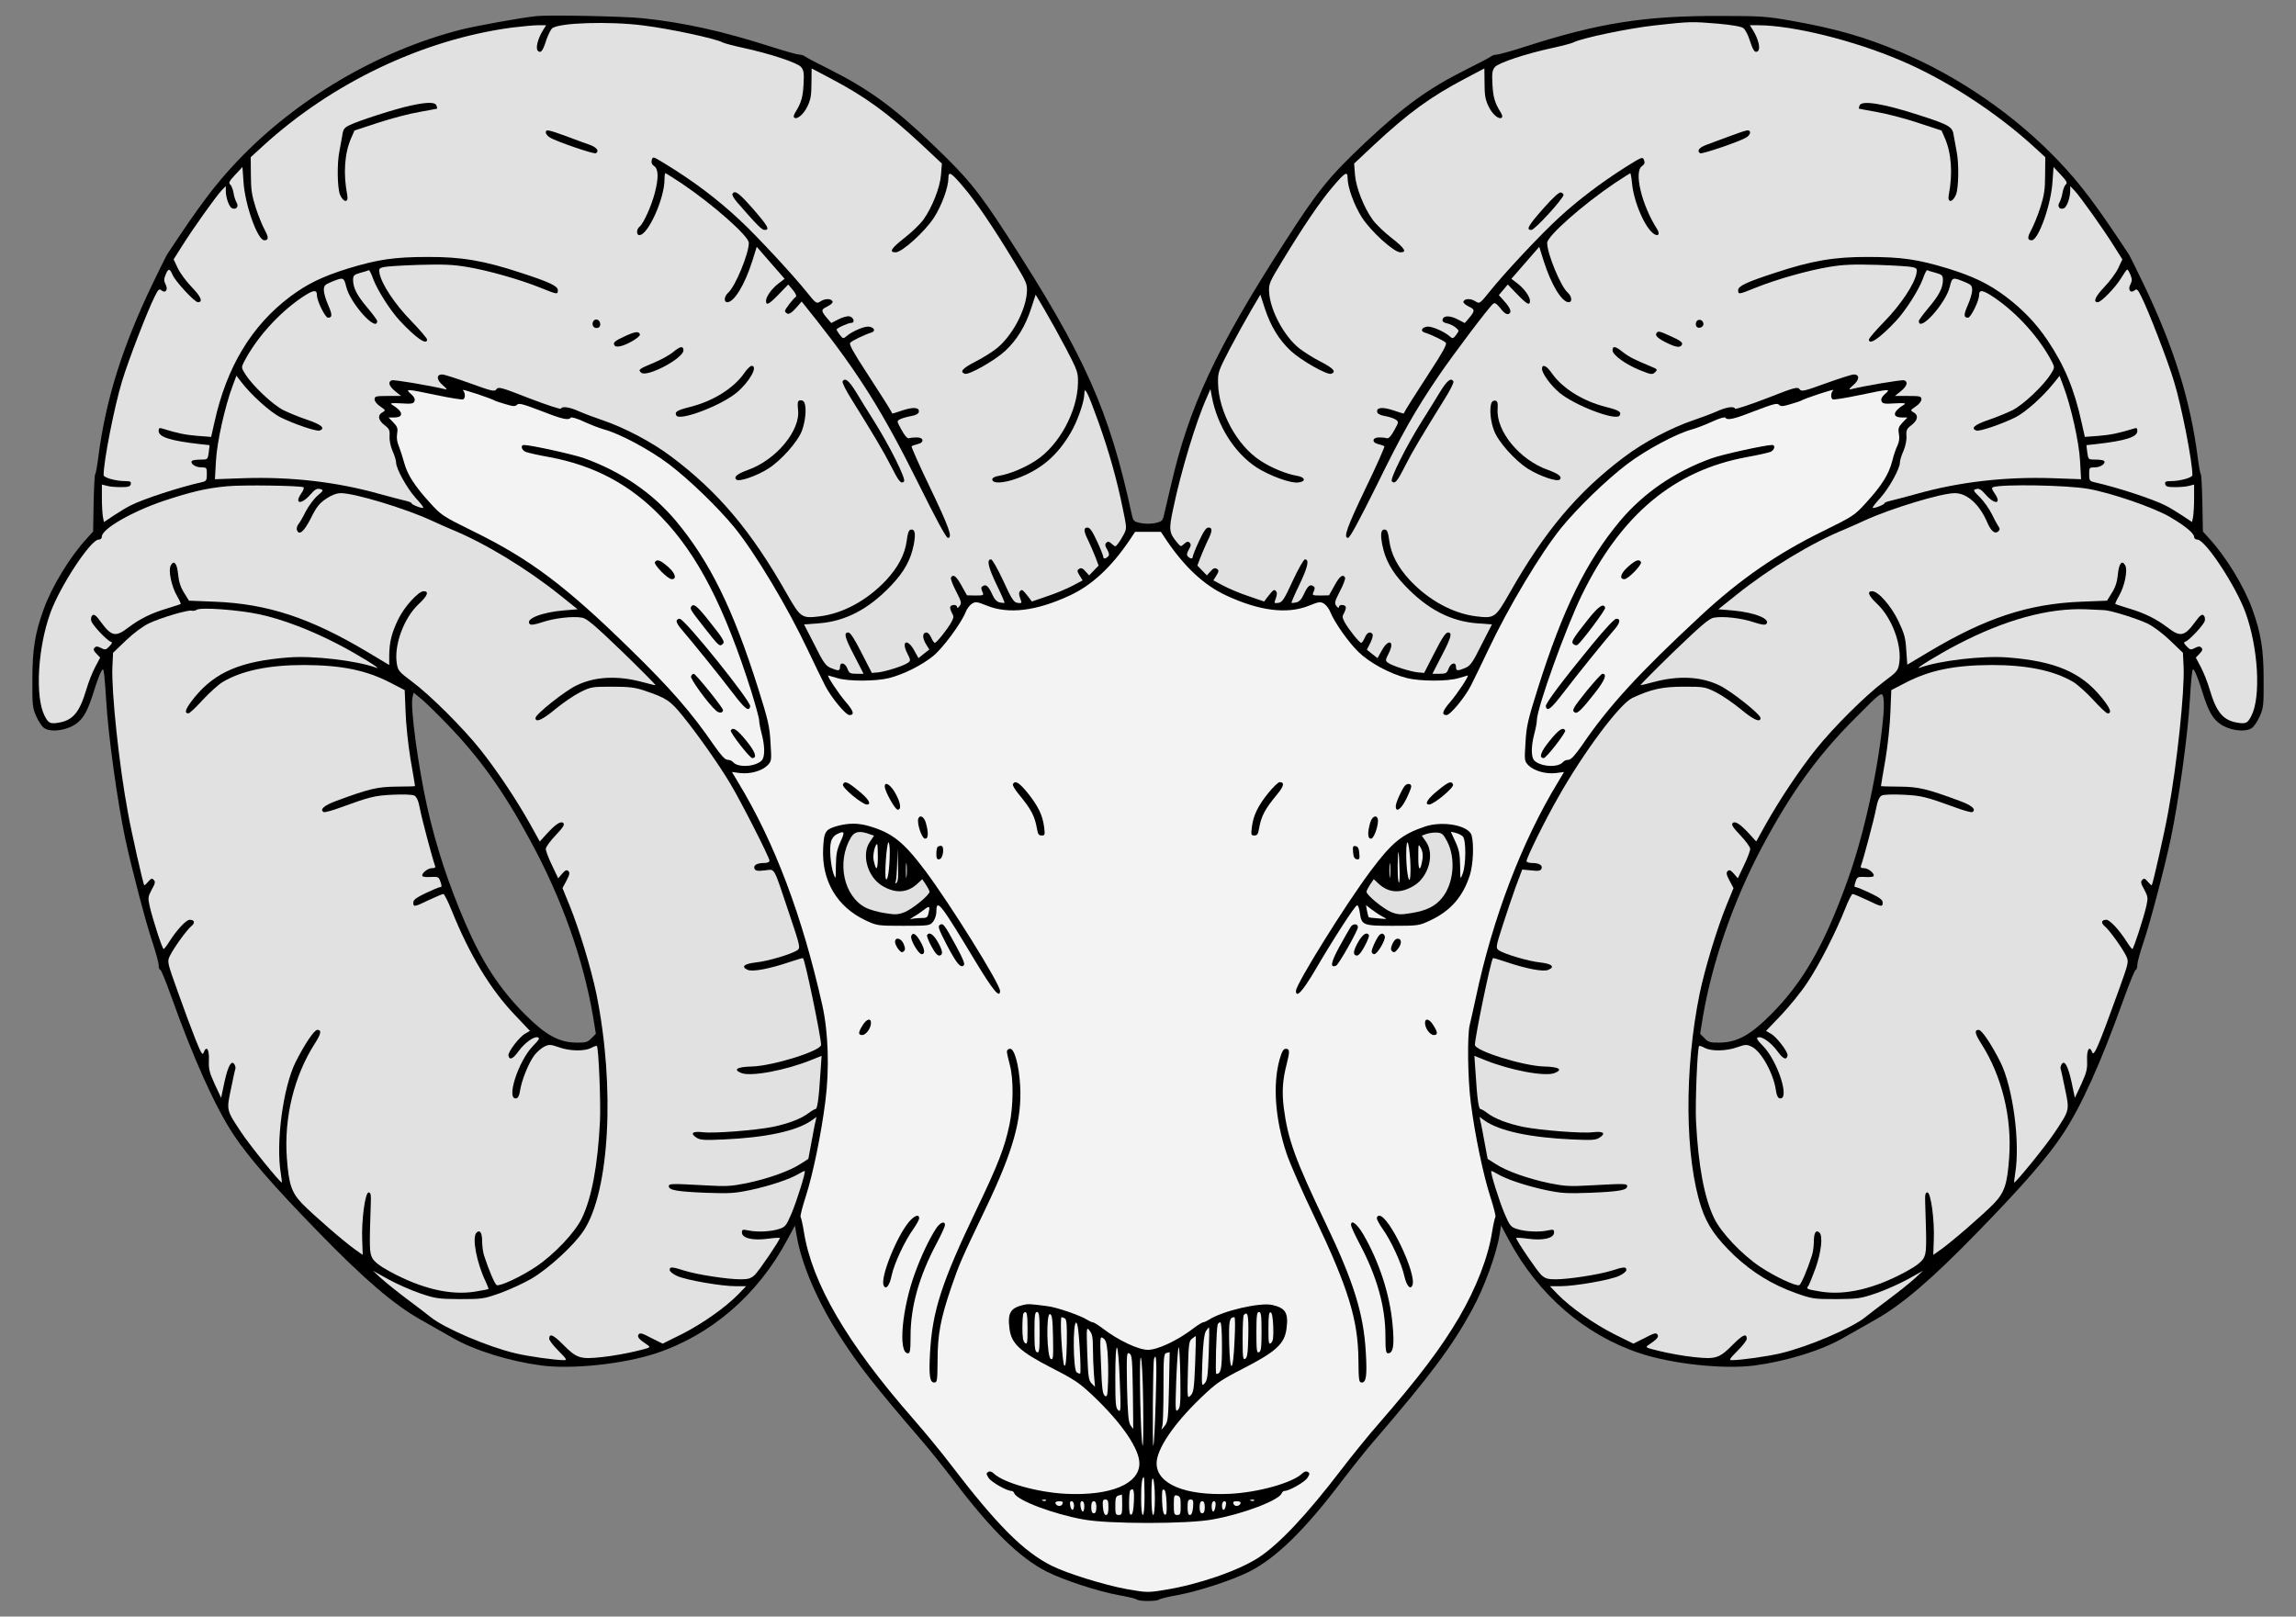 <?xml version="1.0" encoding="UTF-8" standalone="no"?>
<!DOCTYPE svg PUBLIC "-//W3C//DTD SVG 1.1//EN" "http://www.w3.org/Graphics/SVG/1.1/DTD/svg11.dtd">
<svg xmlns:dc="http://purl.org/dc/elements/1.1/" version="1.1" xmlns:xl="http://www.w3.org/1999/xlink" xmlns="http://www.w3.org/2000/svg" viewBox="49.5 67.5 319.5 225" width="319.5" height="225">
  <rect x="49.5" y="67.5" width="319.5" height="225" fill="#808080" stroke="none"/>
  <defs>
    <clipPath id="artboard_clip_path">
      <path d="M 49.5 67.5 L 369 67.5 L 369 292.5 L 49.5 292.5 Z"/>
    </clipPath>
  </defs>
  <g id="Ram_s_Head_Cabossed_(3)" stroke="none" stroke-opacity="1" stroke-dasharray="none" fill="none" fill-opacity="1">
    <title>Ram&apos;s Head Cabossed (3)</title>
    <g id="Ram_s_Head_Cabossed_(3)_Art" clip-path="url(#artboard_clip_path)">
      <title>Art</title>
      <g id="Group_148">
        <g id="Graphic_147">
          <path d="M 124.133 69.744 C 122.002 69.96 115.849 71.085 113.694 71.612 C 102.202 74.533 90.805 81.213 82.545 89.904 C 79.408 93.208 77.277 96.057 72.728 102.953 C 72.632 103.096 71.746 104.892 70.765 106.927 C 66.527 115.738 64.204 123.137 63.175 131.157 C 63.007 132.45 62.816 133.504 62.744 133.504 C 62.672 133.504 62.576 135.299 62.528 137.502 L 62.457 141.477 L 61.571 142.458 C 59.248 144.972 56.71 149.138 55.585 152.275 C 54.364 155.651 54.005 157.878 54.005 162.115 C 53.981 165.635 54.029 166.042 54.556 167.215 C 54.867 167.91 55.346 168.628 55.633 168.819 C 56.615 169.514 59.057 169.131 60.326 168.053 C 61.236 167.287 61.762 166.258 62.576 163.672 C 62.912 162.546 63.366 161.373 63.534 161.038 C 63.869 160.463 63.869 160.463 64.013 161.517 C 64.085 162.115 64.204 163.672 64.276 164.989 C 64.564 169.945 65.833 179.019 66.934 184.263 C 67.82 188.381 69.783 195.875 70.741 198.724 C 71.196 200.113 71.579 201.501 71.579 201.837 C 71.579 202.196 71.675 202.459 71.794 202.459 C 71.914 202.459 72.56 204.039 73.255 205.979 C 76.391 214.766 79.384 221.446 81.946 225.348 C 84.005 228.485 87.549 232.555 93.678 238.852 C 100.238 245.604 104.333 249.1 108.092 251.207 C 109.672 252.093 111.659 253.218 112.521 253.721 C 115.562 255.468 120.374 256.953 124.852 257.551 C 129.113 258.102 136.177 257.36 140.726 255.875 C 148.435 253.338 154.972 247.711 159.066 240.025 L 160.119 238.086 L 160.383 239.618 C 161.053 243.473 163.256 248.621 166.249 253.29 C 168.954 257.527 171.061 260.209 177.933 268.206 C 178.938 269.379 180.878 271.797 182.243 273.593 C 187.438 280.465 191.437 284.367 195.196 286.259 C 197.59 287.456 202.283 288.988 205.18 289.515 C 206.425 289.731 207.55 290.018 207.694 290.114 C 207.981 290.401 210.519 290.401 210.806 290.114 C 210.95 290.018 212.075 289.731 213.32 289.515 C 216.217 288.988 220.91 287.456 223.304 286.259 C 227.063 284.367 231.062 280.465 236.257 273.593 C 237.622 271.797 239.562 269.379 240.567 268.206 C 248.564 258.916 251.461 255.037 254.31 249.866 C 256.01 246.801 257.806 241.869 258.189 239.235 L 258.381 238.062 L 259.434 240.025 C 263.528 247.711 270.065 253.338 277.774 255.875 C 282.323 257.36 289.387 258.102 293.648 257.551 C 298.126 256.953 302.938 255.468 305.979 253.721 C 306.841 253.218 308.828 252.093 310.408 251.207 C 314.167 249.1 318.262 245.604 324.822 238.852 C 330.951 232.555 334.495 228.485 336.554 225.348 C 339.14 221.446 341.845 215.412 345.006 206.601 C 345.82 204.327 346.586 202.459 346.706 202.459 C 346.825 202.459 346.921 202.172 346.921 201.789 C 346.921 201.429 347.304 200.017 347.783 198.628 C 348.741 195.803 350.68 188.405 351.566 184.263 C 352.667 179.019 353.936 169.945 354.224 164.989 C 354.296 163.672 354.415 162.115 354.487 161.517 C 354.631 160.463 354.631 160.463 354.966 161.038 C 355.134 161.373 355.588 162.546 355.924 163.672 C 356.738 166.258 357.264 167.287 358.174 168.053 C 359.443 169.131 361.885 169.514 362.867 168.819 C 363.154 168.628 363.633 167.91 363.945 167.215 C 364.471 166.042 364.519 165.635 364.495 162.115 C 364.495 157.878 364.136 155.651 362.915 152.275 C 361.79 149.138 359.252 144.972 356.929 142.458 L 356.043 141.477 L 355.972 137.502 C 355.924 135.299 355.828 133.504 355.756 133.504 C 355.684 133.504 355.493 132.45 355.325 131.157 C 354.296 123.137 351.973 115.738 347.735 106.927 C 346.754 104.892 345.868 103.096 345.772 102.953 C 341.223 96.057 339.092 93.208 335.955 89.904 C 329.922 83.559 322.069 78.148 314 74.748 C 308.852 72.593 304.878 71.468 298.796 70.391 C 295.444 69.792 294.51 69.72 289.099 69.72 C 278.421 69.672 272.028 70.678 261.685 74.006 C 259.769 74.628 257.998 75.107 257.734 75.107 C 257.495 75.107 257.136 75.227 256.992 75.347 C 256.824 75.49 255.244 76.328 253.496 77.19 C 248.181 79.872 244.949 82.218 239.609 87.222 C 234.438 92.083 232.882 94.022 228.285 101.181 C 218.66 116.121 214.924 124.166 212.387 135.299 C 211.956 137.143 211.525 138.963 211.429 139.37 C 211.285 139.968 211.118 140.112 210.256 140.304 C 209.657 140.423 208.819 140.423 208.244 140.304 C 207.287 140.112 207.191 140.016 206.999 139.13 C 203.863 124.597 200.463 116.983 189.617 100.223 C 185.618 94.046 184.11 92.202 179.082 87.414 C 173.767 82.362 170.367 79.896 165.004 77.19 C 163.256 76.328 161.676 75.49 161.508 75.347 C 161.364 75.227 161.005 75.107 160.766 75.107 C 160.502 75.107 158.731 74.628 156.815 74.006 C 150.015 71.827 144.628 70.63 138.858 70.031 C 136.272 69.768 125.833 69.553 124.133 69.744 Z M 111.683 168.245 L 111.683 168.245 C 116.184 172.89 119.56 177.582 123.295 184.502 C 127.677 192.547 130.67 200.999 132.034 209.019 L 132.418 211.39 L 131.795 212.012 C 131.268 212.563 130.981 212.635 129.688 212.611 C 127.246 212.587 125.378 211.533 122.457 208.588 C 118.986 205.069 116.615 201.453 114.245 195.971 C 111.899 190.536 110.175 185.292 108.93 179.737 C 107.685 174.111 106.583 165.994 106.894 164.582 L 107.062 163.911 L 107.924 164.605 C 108.427 164.989 110.103 166.617 111.683 168.245 Z M 311.606 166.784 L 311.606 166.784 C 311.007 174.015 308.948 183.592 306.53 190.224 C 303.345 199.059 300.424 204.159 296.043 208.588 C 293.122 211.533 291.254 212.587 288.812 212.611 C 287.519 212.635 287.232 212.563 286.705 212.012 L 286.082 211.39 L 286.466 209.019 C 287.758 201.429 290.68 192.978 294.63 185.508 C 298.676 177.894 302.388 172.722 307.607 167.503 C 311.175 163.911 311.318 163.815 311.534 164.39 C 311.653 164.725 311.677 165.803 311.606 166.784 Z" fill="black"/>
        </g>
        <g id="Graphic_145">
          <path d="M 138.978 71.037 C 142.809 71.516 149.034 72.857 150.063 73.407 C 150.279 73.527 151.548 73.862 152.865 74.15 C 156.648 74.964 160.478 76.233 160.981 76.831 C 161.34 77.286 161.412 77.669 161.316 79.273 C 161.221 81.069 160.981 81.835 160.167 83.152 C 159.976 83.439 159.904 83.751 160 83.846 C 160.359 84.229 161.316 83.439 161.843 82.338 C 162.298 81.404 162.418 80.782 162.418 79.106 L 162.442 77.023 L 165.123 78.435 C 169.936 80.973 173.001 83.2 177.813 87.677 L 180.567 90.263 L 180.447 91.819 C 180.303 93.639 179.202 96.392 177.981 98.092 C 177.526 98.715 176.353 99.84 175.371 100.606 C 173.503 102.067 173.168 102.618 174.126 102.618 C 175.036 102.618 178.22 99.72 179.489 97.757 C 180.567 96.057 181.476 93.567 181.476 92.25 C 181.476 91.269 181.859 91.508 183.583 93.543 C 185.283 95.53 187.678 99.074 190.527 103.767 C 192.37 106.808 192.466 106.999 192.394 108.196 C 192.227 110.758 190.287 114.326 188.18 116.002 C 187.534 116.504 186.217 117.342 185.211 117.845 C 183.44 118.755 183.009 119.258 183.751 119.521 C 184.302 119.737 187.893 117.701 189.354 116.361 C 191.006 114.828 192.179 112.913 192.993 110.423 L 193.615 108.507 L 194.884 110.662 C 195.579 111.836 196.919 114.254 197.853 116.025 C 199.457 119.114 199.529 119.33 199.505 120.814 C 199.433 124.789 196.848 129.529 193.615 131.612 C 192.083 132.618 190.048 133.456 188.539 133.719 C 187.941 133.815 187.582 134.007 187.582 134.222 C 187.582 134.845 189.09 134.773 190.982 134.102 C 194.358 132.857 196.584 130.966 198.476 127.757 C 199.433 126.153 200.391 123.4 200.391 122.299 C 200.391 121.149 200.87 122.107 202.307 126.105 C 203.839 130.391 204.892 134.126 205.754 138.34 C 206.305 140.998 206.305 141.07 205.874 141.884 C 205.635 142.339 205.275 142.937 205.06 143.177 C 204.725 143.632 204.701 143.632 204.222 143.201 C 203.839 142.865 203.671 142.817 203.456 143.033 C 203.24 143.248 203.264 143.488 203.576 143.991 C 203.863 144.517 203.887 144.757 203.695 144.948 C 203.336 145.308 203.025 145.308 203.025 144.996 C 203.025 144.853 202.642 143.871 202.163 142.841 C 201.516 141.453 201.157 140.926 200.846 140.926 C 200.248 140.926 200.271 141.429 200.966 142.794 C 201.253 143.416 201.708 144.446 201.947 145.068 L 202.378 146.217 L 201.708 146.912 L 201.062 147.582 L 200.535 147.007 C 200.176 146.577 199.936 146.505 199.673 146.672 C 199.362 146.864 199.362 146.984 199.721 147.582 L 200.152 148.276 L 198.763 149.019 C 197.997 149.426 196.417 150.096 195.243 150.479 L 193.089 151.221 L 192.682 150.671 C 191.772 149.522 191.724 149.498 191.46 149.761 C 191.269 149.952 191.269 150.24 191.46 150.767 C 191.724 151.461 191.724 151.485 191.125 151.413 C 190.575 151.341 190.311 150.958 189.114 148.348 C 188.348 146.696 187.582 145.355 187.414 145.355 C 186.768 145.355 187.007 146.409 188.156 148.827 C 188.827 150.192 189.33 151.365 189.282 151.413 C 189.234 151.437 188.923 151.413 188.587 151.341 C 188.204 151.245 187.845 150.862 187.582 150.24 C 187.055 149.091 186.72 148.779 186.265 149.067 C 186.002 149.234 186.002 149.402 186.193 149.833 C 186.433 150.359 186.409 150.383 185.235 150.383 L 184.062 150.359 L 183.296 148.995 C 182.578 147.678 182.147 147.367 181.835 147.869 C 181.74 148.013 182.051 148.851 182.53 149.761 C 183.272 151.221 183.344 151.437 183.033 151.844 C 182.841 152.107 182.697 152.179 182.673 151.988 C 182.673 151.557 181.716 151.628 181.716 152.059 C 181.716 152.251 181.859 152.634 182.003 152.897 C 182.243 153.281 182.219 153.496 181.859 154.142 C 181.261 155.196 179.824 156.968 179.585 156.968 C 179.465 156.968 179.25 156.632 179.082 156.249 C 178.914 155.842 178.627 155.531 178.436 155.531 C 177.861 155.531 177.813 156.202 178.316 157.087 L 178.819 157.901 L 178.053 158.5 L 177.31 159.099 L 176.712 158.021 C 175.778 156.321 174.868 156.704 175.754 158.428 C 176.233 159.386 176.233 159.458 175.85 159.745 C 175.275 160.176 172.689 160.99 171.66 161.086 L 170.822 161.158 L 169.385 158.356 C 168.38 156.369 167.829 155.531 167.542 155.531 C 166.871 155.531 167.039 156.202 168.404 158.811 L 169.673 161.277 L 168.691 161.277 C 167.805 161.277 167.661 161.206 167.422 160.559 C 167.111 159.745 166.392 159.577 166.392 160.32 C 166.392 160.894 166.177 160.918 165.099 160.463 C 164.405 160.176 164.07 159.721 162.849 157.255 L 161.388 154.406 L 163.352 154.262 C 167.087 153.999 170.343 152.323 173.503 148.995 C 175.347 147.055 176.257 145.379 176.664 143.248 C 176.951 141.716 176.808 141.118 176.233 141.213 C 175.97 141.261 175.802 141.692 175.682 142.722 C 175.419 144.661 174.509 146.409 172.809 148.253 C 170.199 151.03 166.847 152.873 163.591 153.281 C 161.053 153.592 160.909 153.496 158.994 150.144 C 154.062 141.429 149.441 135.946 142.928 131.062 C 140.271 129.05 136.392 127.015 133.351 125.986 C 132.37 125.651 130.933 125.124 130.167 124.789 C 128.754 124.142 127.701 123.998 127.557 124.382 C 127.533 124.501 125.546 123.855 123.176 122.945 C 119.273 121.413 118.842 121.293 118.579 121.676 C 118.315 122.035 118.004 121.963 114.891 120.838 C 113.024 120.168 111.3 119.617 111.037 119.617 C 110.199 119.617 110.223 120.359 111.108 121.101 C 111.683 121.604 111.779 121.772 111.444 121.676 C 109.648 121.221 104.309 120.311 104.021 120.431 C 103.447 120.646 103.614 121.221 104.476 121.939 L 105.314 122.61 L 103.471 122.61 C 101.795 122.61 101.627 122.658 101.627 123.089 C 101.627 123.352 101.962 123.783 102.417 124.07 C 103.183 124.597 103.183 124.621 102.728 124.884 C 102.01 125.267 102.106 125.962 102.992 126.656 C 103.662 127.159 103.758 127.374 103.71 128.165 C 103.662 128.691 103.83 129.577 104.117 130.248 C 104.404 130.87 104.62 131.612 104.62 131.876 C 104.62 132.738 106.128 135.443 107.325 136.784 C 107.972 137.478 108.475 138.125 108.403 138.173 C 108.259 138.316 106.775 137.742 106.775 137.55 C 106.775 137.454 106.416 137.311 106.009 137.215 C 105.578 137.119 103.926 136.688 102.345 136.257 C 96.431 134.581 90.015 133.839 83.454 134.054 L 79.408 134.198 L 79.552 131.636 C 79.695 128.979 80.821 123.998 81.874 121.197 L 82.401 119.785 L 83.023 120.599 C 84.364 122.394 87.094 124.86 88.53 125.579 C 90.398 126.512 93.558 127.59 93.989 127.422 C 94.803 127.111 94.229 126.608 92.361 125.962 C 91.26 125.603 89.751 124.98 88.961 124.597 C 87.477 123.855 84.676 121.221 83.646 119.593 C 83.071 118.683 83.071 118.635 83.454 117.869 C 85.154 114.589 88.195 111.165 91.451 108.938 C 93.079 107.837 93.606 107.741 93.606 108.603 C 93.606 109.393 94.755 111.716 95.139 111.716 C 95.761 111.716 95.761 111.309 95.163 109.944 C 94.827 109.202 94.564 108.268 94.564 107.885 C 94.564 107.286 94.708 107.119 95.45 106.808 C 97.293 106.041 97.341 106.041 97.677 107.406 C 98.227 109.729 101.986 113.871 101.986 112.171 C 101.986 112.051 101.388 111.237 100.645 110.351 C 99.185 108.627 98.634 107.574 98.634 106.472 C 98.634 105.826 98.754 105.73 99.664 105.467 C 100.214 105.323 100.741 105.155 100.813 105.108 C 100.909 105.06 101.196 105.634 101.459 106.4 C 102.034 107.909 103.806 110.71 105.123 112.123 C 107.373 114.541 108.93 115.618 108.93 114.757 C 108.93 114.589 107.924 113.416 106.727 112.171 C 104.476 109.872 102.633 107.095 102.321 105.586 C 102.202 104.916 102.25 104.82 102.872 104.677 C 103.231 104.581 105.458 104.437 107.78 104.365 C 111.156 104.27 112.497 104.317 114.484 104.653 C 117.405 105.132 121.859 106.4 124.708 107.55 C 127.078 108.507 127.126 108.507 127.126 107.885 C 127.126 107.31 125.953 106.76 121.978 105.467 C 116.903 103.791 113.742 103.24 109.049 103.264 C 104.404 103.264 102.106 103.599 97.94 104.868 C 94.396 105.97 92.265 106.999 89.895 108.771 C 84.508 112.817 81.036 118.563 79.336 126.297 L 78.881 128.308 L 76.966 128.165 C 75.29 128.021 74.189 127.805 72.13 127.159 C 71.675 127.015 71.579 127.063 71.579 127.494 C 71.579 128.332 73.279 128.859 77.349 129.314 L 78.666 129.457 L 78.546 130.463 C 78.403 131.469 78.379 131.469 77.397 131.469 C 76.87 131.469 76.343 131.54 76.224 131.636 C 75.889 131.971 76.679 132.546 77.469 132.546 C 78.259 132.546 78.283 132.57 78.283 133.504 C 78.283 134.342 78.211 134.461 77.612 134.605 C 74.404 135.323 69.424 136.952 67.652 137.861 C 67.102 138.125 66.072 138.771 65.33 139.25 L 63.965 140.16 L 63.821 139.442 C 63.75 139.035 63.678 137.861 63.678 136.832 L 63.678 134.94 L 64.348 135.108 C 64.707 135.228 65.593 135.299 66.311 135.299 C 67.365 135.299 67.628 135.228 67.7 134.869 C 67.772 134.533 67.604 134.461 66.91 134.461 C 65.641 134.461 63.917 133.983 63.917 133.623 C 63.917 131.708 65.402 124.118 66.479 120.575 C 67.341 117.701 70.023 110.758 71.028 108.771 C 71.507 107.789 71.651 107.646 71.962 107.909 C 72.537 108.388 72.944 107.813 72.537 107.071 C 72.297 106.592 72.297 106.329 72.537 105.754 C 72.92 104.82 73.111 104.82 73.518 105.754 C 73.877 106.64 76.583 109.561 77.038 109.561 C 77.78 109.561 77.493 108.819 76.2 107.478 C 75.434 106.688 74.548 105.491 74.236 104.82 L 73.662 103.599 L 74.811 101.78 C 76.272 99.433 79.576 94.788 80.342 93.998 L 80.917 93.4 L 80.917 93.998 C 80.917 95.028 81.395 96.345 81.802 96.488 C 82.377 96.728 82.76 96.249 82.425 95.698 C 82.281 95.459 82.066 94.836 81.994 94.333 C 81.898 93.807 81.683 93.28 81.515 93.16 C 81.276 92.969 81.443 92.657 82.233 91.819 L 83.239 90.742 L 83.383 92.777 C 83.574 95.985 85.346 100.942 86.28 100.942 C 86.902 100.942 86.902 100.534 86.328 99.481 C 86.016 98.906 85.442 97.518 85.083 96.392 C 84.556 94.74 84.412 93.902 84.412 91.867 L 84.388 89.377 L 86.064 87.845 C 95.689 79.034 108.307 73.024 120.662 71.348 C 122.05 71.181 123.702 71.013 124.325 71.013 L 125.498 71.013 L 125.019 71.779 C 124.301 72.976 123.99 74.293 124.373 74.604 C 124.78 74.94 125.043 74.581 125.546 73 C 125.785 72.33 126.121 71.636 126.336 71.444 C 127.27 70.654 134.285 70.438 138.978 71.037 Z" fill="#e1e1e1"/>
        </g>
        <g id="Graphic_144">
          <path d="M 288.62 70.798 C 290.68 70.989 291.877 71.205 292.14 71.444 C 292.356 71.636 292.739 72.33 292.954 73.024 C 293.457 74.581 293.72 74.94 294.127 74.604 C 294.51 74.293 294.199 72.976 293.481 71.779 L 293.002 71.013 L 294.175 71.013 C 299.036 71.037 307.439 73.12 314 75.921 C 320.321 78.603 327.24 83.104 332.436 87.845 L 334.112 89.377 L 334.088 91.867 C 334.088 93.902 333.944 94.74 333.417 96.392 C 333.058 97.518 332.484 98.906 332.172 99.481 C 331.598 100.534 331.598 100.942 332.22 100.942 C 333.154 100.942 334.926 95.985 335.117 92.777 L 335.261 90.742 L 336.267 91.819 C 337.057 92.657 337.224 92.969 336.985 93.16 C 336.817 93.28 336.602 93.807 336.506 94.333 C 336.434 94.836 336.219 95.459 336.075 95.698 C 335.74 96.249 336.123 96.728 336.698 96.488 C 337.105 96.345 337.583 95.028 337.583 93.998 L 337.583 93.4 L 338.158 93.998 C 338.924 94.788 342.228 99.433 343.689 101.78 L 344.838 103.599 L 344.264 104.82 C 343.952 105.491 343.066 106.688 342.3 107.478 C 341.055 108.795 340.72 109.561 341.414 109.561 C 341.893 109.561 343.904 107.478 344.647 106.233 C 345.054 105.562 345.437 105.012 345.509 105.012 C 345.604 105.012 345.796 105.347 345.963 105.754 C 346.203 106.329 346.203 106.592 345.963 107.071 C 345.556 107.813 345.963 108.388 346.538 107.909 C 346.849 107.646 346.993 107.789 347.472 108.771 C 348.477 110.758 351.159 117.701 352.021 120.575 C 353.098 124.118 354.583 131.708 354.583 133.623 C 354.583 133.983 352.859 134.461 351.59 134.461 C 350.896 134.461 350.728 134.533 350.8 134.869 C 350.872 135.228 351.135 135.299 352.189 135.299 C 352.907 135.299 353.793 135.228 354.176 135.108 L 354.822 134.94 L 354.822 136.832 C 354.822 137.861 354.75 139.035 354.679 139.442 L 354.535 140.16 L 353.17 139.25 C 352.428 138.771 351.398 138.125 350.848 137.861 C 349.076 136.952 344.096 135.323 340.888 134.605 C 340.289 134.461 340.217 134.342 340.217 133.504 C 340.217 132.57 340.241 132.546 341.031 132.546 C 341.821 132.546 342.611 131.971 342.276 131.636 C 342.157 131.54 341.63 131.469 341.103 131.469 C 340.121 131.469 340.097 131.469 339.954 130.463 L 339.834 129.457 L 341.151 129.314 C 345.221 128.859 346.921 128.332 346.921 127.494 C 346.921 127.063 346.825 127.015 346.394 127.159 C 344.311 127.805 343.21 128.021 341.534 128.165 L 339.619 128.308 L 339.164 126.297 C 338.158 121.676 336.769 118.348 334.399 114.828 C 332.795 112.458 330.951 110.543 328.605 108.771 C 326.235 106.999 324.104 105.97 320.56 104.868 C 316.394 103.599 314.096 103.264 309.451 103.264 C 304.758 103.24 301.597 103.791 296.522 105.467 C 292.547 106.76 291.374 107.31 291.374 107.885 C 291.374 108.507 291.422 108.507 293.792 107.55 C 296.641 106.4 301.095 105.132 304.016 104.653 C 306.003 104.317 307.344 104.27 310.72 104.365 C 313.042 104.437 315.269 104.581 315.628 104.677 C 316.25 104.82 316.298 104.916 316.179 105.586 C 315.867 107.095 314.024 109.872 311.797 112.171 C 310.576 113.416 309.57 114.589 309.57 114.757 C 309.57 115.618 311.127 114.541 313.377 112.123 C 314.694 110.71 316.466 107.909 317.041 106.4 C 317.304 105.634 317.591 105.06 317.687 105.108 C 317.759 105.155 318.286 105.323 318.86 105.467 C 319.746 105.73 319.866 105.826 319.866 106.472 C 319.866 107.574 319.315 108.627 317.855 110.351 C 317.112 111.237 316.514 112.051 316.514 112.171 C 316.514 113.871 320.273 109.729 320.824 107.406 C 321.159 106.041 321.207 106.041 323.05 106.808 C 323.792 107.119 323.936 107.286 323.936 107.885 C 323.936 108.268 323.673 109.202 323.337 109.944 C 322.739 111.309 322.739 111.716 323.361 111.716 C 323.745 111.716 324.894 109.393 324.894 108.603 C 324.894 107.741 325.421 107.837 327.049 108.938 C 330.305 111.165 333.346 114.589 335.046 117.869 C 335.429 118.635 335.429 118.683 334.854 119.593 C 333.824 121.221 331.023 123.855 329.539 124.597 C 328.749 124.98 327.24 125.603 326.163 125.962 C 324.271 126.608 323.697 127.111 324.511 127.422 C 324.942 127.59 328.102 126.512 329.97 125.579 C 331.382 124.86 333.8 122.706 335.357 120.742 L 336.099 119.808 L 336.626 121.221 C 337.679 123.998 338.805 128.979 338.948 131.636 L 339.092 134.198 L 335.046 134.054 C 328.485 133.839 322.069 134.581 316.155 136.257 C 314.574 136.688 312.922 137.119 312.515 137.215 C 312.084 137.311 311.725 137.454 311.725 137.55 C 311.725 137.742 310.241 138.316 310.097 138.173 C 310.025 138.125 310.528 137.478 311.175 136.784 C 312.372 135.443 313.88 132.738 313.88 131.876 C 313.88 131.612 314.096 130.87 314.383 130.248 C 314.67 129.577 314.838 128.691 314.79 128.165 C 314.742 127.374 314.838 127.159 315.508 126.656 C 316.394 125.962 316.49 125.267 315.772 124.884 C 315.317 124.621 315.317 124.597 316.083 124.07 C 316.538 123.783 316.873 123.352 316.873 123.089 C 316.873 122.658 316.705 122.61 315.029 122.61 L 313.186 122.61 L 314.024 121.939 C 314.886 121.221 315.053 120.646 314.479 120.431 C 314.191 120.311 308.852 121.221 307.056 121.676 C 306.721 121.772 306.817 121.604 307.392 121.101 C 308.277 120.359 308.301 119.617 307.463 119.617 C 307.2 119.617 305.476 120.168 303.609 120.838 C 300.496 121.963 300.185 122.035 299.921 121.676 C 299.658 121.293 299.227 121.413 295.324 122.945 C 292.954 123.855 290.991 124.501 290.943 124.382 C 290.799 123.998 289.746 124.142 288.333 124.789 C 287.567 125.124 286.13 125.651 285.149 125.986 C 282.108 127.015 278.229 129.05 275.572 131.062 C 269.059 135.946 264.438 141.429 259.506 150.144 C 257.591 153.496 257.447 153.592 254.909 153.281 C 251.653 152.873 248.301 151.03 245.691 148.253 C 243.991 146.409 243.081 144.661 242.818 142.722 C 242.698 141.692 242.53 141.261 242.267 141.213 C 241.692 141.118 241.549 141.716 241.836 143.248 C 242.243 145.379 243.153 147.055 244.997 148.995 C 248.157 152.323 251.413 153.999 255.148 154.262 L 257.112 154.406 L 255.651 157.255 C 254.43 159.721 254.095 160.176 253.401 160.463 C 252.323 160.918 252.108 160.894 252.108 160.32 C 252.108 159.577 251.389 159.745 251.078 160.559 C 250.839 161.206 250.695 161.277 249.809 161.277 L 248.827 161.277 L 250.096 158.811 C 251.461 156.202 251.629 155.531 250.982 155.531 C 250.671 155.531 250.12 156.369 249.115 158.356 L 247.678 161.158 L 246.84 161.086 C 245.811 160.99 243.225 160.176 242.65 159.745 C 242.267 159.458 242.267 159.386 242.746 158.428 C 243.632 156.704 242.722 156.321 241.788 158.021 L 241.19 159.099 L 240.447 158.524 L 239.705 157.925 L 240.184 156.992 C 240.447 156.465 240.591 155.914 240.495 155.771 C 240.208 155.316 239.705 155.531 239.418 156.249 C 239.25 156.632 239.035 156.968 238.915 156.968 C 238.676 156.968 237.239 155.196 236.641 154.142 C 236.281 153.496 236.257 153.281 236.497 152.897 C 236.641 152.634 236.784 152.251 236.784 152.059 C 236.784 151.628 235.827 151.557 235.827 151.988 C 235.803 152.179 235.659 152.107 235.467 151.844 C 235.156 151.437 235.228 151.221 235.97 149.761 C 236.449 148.851 236.76 148.013 236.665 147.869 C 236.353 147.367 235.922 147.678 235.204 148.995 L 234.438 150.359 L 233.265 150.383 C 232.091 150.383 232.067 150.359 232.307 149.833 C 232.498 149.402 232.498 149.234 232.235 149.067 C 231.78 148.779 231.445 149.091 230.918 150.24 C 230.655 150.862 230.296 151.245 229.913 151.341 C 229.577 151.413 229.266 151.437 229.218 151.413 C 229.17 151.365 229.673 150.192 230.344 148.827 C 231.493 146.409 231.732 145.355 231.086 145.355 C 230.918 145.355 230.152 146.696 229.386 148.348 C 228.189 150.958 227.925 151.341 227.375 151.413 C 226.776 151.485 226.776 151.461 227.04 150.767 C 227.231 150.24 227.231 149.952 227.04 149.761 C 226.776 149.498 226.728 149.522 225.818 150.671 L 225.411 151.221 L 223.257 150.479 C 222.083 150.096 220.503 149.426 219.737 149.019 L 218.348 148.276 L 218.779 147.582 C 219.138 146.984 219.138 146.864 218.827 146.672 C 218.564 146.505 218.324 146.577 217.965 147.007 L 217.438 147.582 L 216.792 146.912 L 216.122 146.217 L 216.553 145.068 C 216.792 144.446 217.247 143.416 217.534 142.794 C 218.229 141.429 218.252 140.926 217.654 140.926 C 217.343 140.926 216.984 141.453 216.337 142.841 C 215.858 143.871 215.475 144.853 215.475 144.996 C 215.475 145.308 215.164 145.308 214.805 144.948 C 214.613 144.757 214.637 144.517 214.924 143.991 C 215.236 143.488 215.26 143.248 215.044 143.033 C 214.829 142.817 214.661 142.865 214.278 143.201 C 213.823 143.608 213.799 143.608 213.344 143.057 C 212.171 141.668 212.123 141.261 212.746 138.34 C 213.823 133.145 215.93 126.153 217.462 122.753 L 217.941 121.652 L 218.133 122.706 C 218.899 126.776 221.293 130.559 224.382 132.57 C 226.154 133.695 229.027 134.773 230.104 134.653 C 231.277 134.557 231.182 133.911 229.961 133.719 C 228.452 133.456 226.417 132.618 224.885 131.612 C 221.652 129.529 219.067 124.789 218.995 120.814 C 218.971 119.33 219.043 119.114 220.647 116.025 C 221.581 114.254 222.921 111.836 223.616 110.662 L 224.885 108.507 L 225.507 110.423 C 226.321 112.913 227.494 114.828 229.146 116.361 C 230.607 117.701 234.198 119.737 234.749 119.521 C 235.491 119.258 235.06 118.755 233.289 117.845 C 232.283 117.342 230.966 116.504 230.32 116.002 C 228.213 114.326 226.273 110.758 226.106 108.196 C 226.034 106.999 226.13 106.808 227.973 103.767 C 230.822 99.074 233.217 95.53 234.917 93.543 C 236.641 91.508 237.024 91.269 237.024 92.25 C 237.024 93.567 237.934 96.057 239.011 97.757 C 240.28 99.72 243.464 102.618 244.374 102.618 C 245.332 102.618 244.997 102.067 243.129 100.606 C 242.147 99.84 240.974 98.715 240.519 98.092 C 239.298 96.392 238.197 93.639 238.053 91.819 L 237.934 90.263 L 240.687 87.677 C 245.499 83.2 248.564 80.973 253.377 78.435 L 256.058 77.023 L 256.082 79.106 C 256.082 80.782 256.202 81.404 256.657 82.338 C 257.183 83.439 258.141 84.229 258.5 83.846 C 258.596 83.751 258.524 83.439 258.333 83.152 C 257.519 81.835 257.279 81.069 257.183 79.273 C 257.088 77.669 257.16 77.286 257.519 76.831 C 258.022 76.233 261.852 74.964 265.635 74.15 C 266.952 73.862 268.221 73.527 268.437 73.407 C 269.562 72.809 276.074 71.444 279.762 71.037 C 284.694 70.486 284.885 70.486 288.62 70.798 Z" fill="#e1e1e1"/>
        </g>
        <g id="Graphic_143">
          <path d="M 118.459 123.304 C 118.555 123.352 119.201 123.567 119.871 123.759 C 120.901 124.07 121.188 124.094 121.452 123.831 C 121.691 123.567 122.29 123.735 124.732 124.669 C 127.653 125.818 128.635 126.058 128.922 125.627 C 128.994 125.507 129.832 125.746 130.789 126.201 C 131.723 126.632 132.992 127.111 133.591 127.279 C 135.674 127.829 139.912 130.08 142.569 132.091 C 145.442 134.27 149.393 138.101 151.715 140.926 C 154.636 144.541 159.09 151.988 161.891 157.925 C 162.801 159.841 163.878 162.068 164.309 162.906 C 165.147 164.558 167.182 167.024 167.709 167.024 C 168.451 167.024 168.284 166.449 167.159 165.156 C 166.153 163.983 164.525 161.517 164.764 161.517 C 164.788 161.517 165.363 161.684 166.009 161.876 C 167.542 162.355 171.396 162.331 173.216 161.876 C 175.275 161.349 177.789 160.08 179.345 158.811 C 180.686 157.734 183.248 154.262 183.871 152.706 C 184.038 152.251 184.421 151.748 184.733 151.533 C 185.235 151.221 185.427 151.221 186.84 151.796 C 189.856 153.017 193.735 152.538 198.356 150.383 C 201.421 148.971 204.15 146.433 206.688 142.674 L 207.454 141.525 L 209.25 141.525 L 211.046 141.525 L 211.812 142.674 C 214.35 146.433 217.079 148.971 220.144 150.383 C 224.765 152.538 228.644 153.017 231.66 151.796 C 233.073 151.221 233.265 151.221 233.767 151.533 C 234.079 151.748 234.462 152.251 234.629 152.706 C 235.228 154.166 237.119 156.848 238.532 158.237 C 240.112 159.769 242.914 161.277 245.284 161.876 C 247.128 162.331 250.958 162.355 252.491 161.876 C 253.137 161.684 253.712 161.517 253.736 161.517 C 253.975 161.517 252.347 163.983 251.341 165.156 C 250.216 166.449 250.049 167.024 250.791 167.024 C 251.318 167.024 253.353 164.558 254.191 162.906 C 254.622 162.068 255.699 159.841 256.609 157.925 C 259.41 151.988 263.864 144.541 266.785 140.926 C 269.107 138.101 273.058 134.27 275.931 132.091 C 278.588 130.08 282.826 127.829 284.909 127.279 C 285.508 127.111 286.777 126.632 287.711 126.201 C 288.668 125.746 289.506 125.507 289.578 125.627 C 289.865 126.058 290.847 125.818 293.768 124.669 C 296.21 123.735 296.809 123.567 297.048 123.831 C 297.312 124.094 297.599 124.07 298.628 123.759 C 299.299 123.567 299.945 123.352 300.041 123.304 C 300.64 122.945 304.854 121.556 304.614 121.796 C 304.255 122.155 304.207 122.873 304.542 123.089 C 304.662 123.16 306.338 122.897 308.254 122.49 C 312.515 121.604 312.659 121.604 311.821 122.322 C 311.366 122.729 311.222 123.017 311.318 123.328 C 311.462 123.687 311.725 123.735 313.21 123.639 C 314.455 123.567 314.79 123.615 314.479 123.807 C 312.898 124.741 312.731 125.603 314.167 125.603 L 314.934 125.603 L 314.263 126.297 C 313.689 126.896 313.617 127.135 313.736 127.853 C 313.856 128.428 313.784 128.979 313.545 129.505 C 313.329 129.912 312.994 130.918 312.803 131.708 C 312.324 133.528 311.366 135.06 309.235 137.406 C 307.559 139.25 307.439 139.322 303.226 141.405 C 296.809 144.541 291.589 148.157 286.106 153.257 C 277.583 161.182 273.369 165.755 269.658 171.214 C 268.652 172.65 268.125 173.225 267.766 173.249 C 267.479 173.249 267.12 173.392 266.976 173.584 C 266.306 174.374 263.887 174.23 263.002 173.345 C 262.547 172.866 262.547 171.381 263.002 169.657 C 263.193 168.939 263.361 168.077 263.361 167.766 C 263.361 166.09 267.335 155.028 269.586 150.383 C 275.069 139.13 282.419 132.977 292.619 131.109 C 294.103 130.846 295.564 130.511 295.875 130.391 C 296.426 130.152 296.617 129.433 296.091 129.433 C 295.157 129.433 289.171 130.75 287.711 131.277 C 282.563 133.121 278.205 136.114 274.949 139.992 C 270.232 145.643 266.976 152.275 263.504 163.289 C 262.116 167.694 261.9 168.604 261.781 170.855 C 261.613 173.392 261.637 173.44 262.212 174.039 C 263.002 174.805 264.606 175.26 266.042 175.092 L 267.144 174.949 L 266.258 176.433 C 261.278 184.622 257.207 195.3 254.885 206.29 C 254.526 207.942 254.143 209.666 254.023 210.145 C 253.664 211.485 253.736 217.639 254.167 220.943 C 254.717 225.348 255.891 230.975 256.872 234.016 C 257.351 235.5 257.686 236.793 257.591 236.889 C 257.519 236.985 257.303 237.894 257.136 238.924 C 256.609 242.444 254.909 246.801 252.515 250.895 C 250.025 255.133 246.864 259.299 241.501 265.477 C 239.921 267.272 237.526 270.241 236.138 272.061 C 231.325 278.358 227.47 282.452 224.621 284.296 C 221.82 286.115 216.265 288.031 211.644 288.773 C 209.202 289.18 209.058 289.156 206.305 288.677 C 203.24 288.126 197.925 286.474 195.842 285.421 C 191.915 283.458 188.18 279.699 181.764 271.295 C 180.567 269.714 178.172 266.793 176.448 264.83 C 167.374 254.463 162.466 246.035 161.364 238.924 C 161.197 237.894 160.981 236.985 160.909 236.889 C 160.814 236.793 161.149 235.5 161.628 234.016 C 162.633 230.903 163.783 225.3 164.357 220.751 C 164.932 216.25 164.764 211.126 163.926 207.391 C 161.149 195.013 157.318 184.813 152.242 176.433 L 151.356 174.949 L 152.458 175.092 C 153.894 175.26 155.498 174.805 156.288 174.039 C 156.863 173.44 156.887 173.392 156.719 170.855 C 156.6 168.604 156.384 167.694 154.996 163.289 C 151.524 152.275 148.268 145.643 143.551 139.992 C 140.295 136.114 135.937 133.121 130.789 131.277 C 129.329 130.75 123.343 129.433 122.409 129.433 C 121.883 129.433 122.074 130.152 122.649 130.391 C 122.936 130.511 124.397 130.846 125.881 131.109 C 132.178 132.259 137.23 134.964 141.54 139.466 C 146.592 144.709 150.303 151.916 154.038 163.696 C 154.636 165.635 155.139 167.455 155.139 167.766 C 155.139 168.077 155.307 168.939 155.498 169.657 C 155.953 171.381 155.953 172.866 155.498 173.345 C 154.613 174.23 152.194 174.374 151.524 173.584 C 151.38 173.392 151.021 173.249 150.734 173.249 C 150.375 173.225 149.848 172.65 148.842 171.214 C 145.754 166.712 142.833 163.337 137.182 157.83 C 128.132 148.971 123.2 145.284 115.274 141.405 C 111.061 139.322 110.941 139.25 109.265 137.406 C 107.182 135.108 106.176 133.552 105.721 131.828 C 105.53 131.109 105.195 130.104 105.003 129.601 C 104.74 129.002 104.668 128.404 104.764 127.853 C 104.883 127.135 104.811 126.896 104.237 126.297 L 103.566 125.603 L 104.333 125.603 C 105.769 125.603 105.602 124.741 104.021 123.807 C 103.71 123.615 104.045 123.567 105.29 123.639 C 106.775 123.735 107.038 123.687 107.182 123.328 C 107.278 123.017 107.134 122.729 106.679 122.322 C 105.841 121.604 105.985 121.604 110.246 122.49 C 112.162 122.897 113.838 123.16 113.958 123.089 C 114.293 122.873 114.245 122.155 113.91 121.796 C 113.646 121.556 117.86 122.945 118.459 123.304 Z" fill="#f3f3f3"/>
        </g>
        <g id="Graphic_142">
          <path d="M 91.739 135.323 C 91.834 135.395 91.715 135.754 91.451 136.137 C 90.398 137.622 91.38 137.813 92.649 136.377 C 93.319 135.611 93.606 135.443 94.037 135.563 C 94.564 135.707 94.54 135.754 93.678 136.497 C 93.175 136.928 92.457 137.909 92.05 138.675 C 91.667 139.466 91.188 140.28 90.996 140.495 C 90.829 140.734 90.733 141.094 90.829 141.285 C 91.116 142.075 91.811 141.501 92.768 139.609 C 93.534 138.053 93.941 137.55 94.899 136.904 C 95.665 136.401 96.336 136.137 96.934 136.137 C 98.874 136.137 105.889 138.268 109.48 139.92 C 110.294 140.304 111.563 140.854 112.282 141.165 C 116.927 143.057 122.793 146.624 127.366 150.288 L 129.88 152.299 L 127.892 152.466 C 124.828 152.73 122.529 153.664 123.223 154.358 C 123.391 154.526 123.966 154.43 124.971 154.095 C 126.671 153.52 129.257 153.233 130.526 153.472 C 131.173 153.592 132.322 154.573 136.081 158.189 C 138.667 160.703 140.75 162.81 140.726 162.858 C 140.678 162.882 139.888 162.714 138.978 162.451 C 135.482 161.493 132.25 161.637 129.664 162.929 C 128.036 163.72 124.014 166.928 124.014 167.431 C 124.014 168.125 125.019 167.67 126.791 166.186 C 127.844 165.324 129.377 164.27 130.239 163.839 C 131.723 163.097 131.915 163.073 134.668 163.073 C 137.038 163.073 137.829 163.169 139.193 163.624 C 142.234 164.653 142.761 164.989 144.557 167.215 C 146.663 169.825 149.561 173.943 151.141 176.601 C 152.673 179.163 156.576 186.848 156.576 187.279 C 156.576 187.495 156.288 187.614 155.81 187.614 C 154.828 187.614 154.301 187.926 154.493 188.405 C 154.613 188.692 154.9 188.764 155.905 188.644 C 157.414 188.5 157.031 187.83 159.353 194.749 C 160.838 199.155 160.886 199.418 160.478 199.73 C 159.784 200.256 156.36 201.286 154.684 201.453 C 153.032 201.645 152.577 202.052 153.535 202.483 C 154.229 202.794 156.6 202.339 159.497 201.358 C 160.431 201.046 161.221 200.807 161.245 200.855 C 161.556 201.19 163.735 211.773 163.759 212.922 C 163.759 213.76 157.031 215.867 154.086 215.939 C 152.051 215.987 151.452 216.37 152.673 216.849 C 154.014 217.375 158.85 216.466 162.394 215.029 L 163.83 214.454 L 163.663 216.897 C 163.447 220.44 163.232 221.853 162.993 221.853 C 162.873 221.853 162.418 222.116 162.011 222.427 C 160.981 223.217 159.186 223.888 157.031 224.343 C 154.589 224.822 148.818 225.277 147.334 225.085 C 145.873 224.917 145.49 225.229 146.4 225.827 C 146.951 226.186 147.454 226.21 150.183 226.091 C 156.097 225.827 160.335 224.917 162.418 223.457 L 163.112 222.954 L 162.993 223.553 C 162.897 223.864 162.657 225.181 162.418 226.474 L 161.987 228.796 L 160.862 229.514 C 159.353 230.496 156.384 231.55 153.415 232.172 C 151.261 232.603 150.542 232.651 147.717 232.483 C 142.833 232.22 142.569 232.22 142.569 232.603 C 142.569 233.154 143.719 233.345 147.717 233.513 C 151.021 233.633 151.715 233.585 153.918 233.13 C 156.696 232.531 159.401 231.621 160.598 230.903 C 161.029 230.64 161.436 230.448 161.484 230.496 C 161.628 230.664 160.383 234.662 159.617 236.458 C 158.922 238.086 158.755 238.278 157.941 238.541 C 156.815 238.924 154.828 239.02 153.655 238.756 C 152.841 238.589 152.745 238.613 152.745 239.044 C 152.745 239.834 154.277 240.193 156.36 239.906 C 157.27 239.786 158.012 239.738 158.012 239.81 C 158.012 240.121 155.091 244.431 154.517 244.958 C 153.99 245.436 153.631 245.556 152.553 245.556 C 150.734 245.556 146.544 244.91 144.772 244.359 C 142.976 243.784 142.689 243.784 142.689 244.263 C 142.689 244.455 143.144 244.838 143.742 245.101 C 145.035 245.676 149.896 246.514 151.859 246.514 L 153.32 246.514 L 152.266 247.615 C 150.446 249.483 147.238 251.733 144.413 253.17 L 141.707 254.511 L 140.127 253.721 C 138.858 253.05 138.547 252.954 138.355 253.242 C 138.14 253.577 138.403 253.888 139.576 254.678 C 140.103 255.037 140.055 255.061 137.972 255.564 C 136.799 255.851 134.692 256.235 133.303 256.378 C 130.215 256.713 129.76 256.57 127.797 254.583 C 126.48 253.266 125.929 253.026 125.929 253.84 C 125.929 254.056 126.504 254.798 127.222 255.516 C 128.323 256.618 128.443 256.809 128.012 256.809 C 126.743 256.809 123.008 256.283 121.212 255.851 C 117.381 254.942 111.372 252.38 109.432 250.824 C 108.954 250.44 107.493 249.315 106.176 248.333 C 104.859 247.352 103.255 246.059 102.585 245.46 L 101.388 244.359 L 103.495 245.532 C 104.668 246.179 106.655 247.065 107.924 247.495 C 110.103 248.238 110.462 248.286 113.479 248.31 C 116.591 248.31 116.807 248.286 119.105 247.472 C 120.422 246.993 122.409 246.083 123.511 245.436 C 125.881 244.024 129.353 240.839 130.694 238.828 C 134.333 233.369 135.123 218.788 132.489 205.811 C 131.747 202.268 130.095 196.809 128.754 193.504 L 127.773 191.11 L 128.323 190.081 C 128.754 189.243 128.826 188.979 128.587 188.74 C 128.347 188.524 128.18 188.596 127.725 189.099 L 127.174 189.745 L 126.312 187.926 C 125.833 186.944 125.45 185.915 125.45 185.651 C 125.45 185.388 126.073 184.55 126.815 183.76 C 127.82 182.706 128.108 182.275 127.892 182.06 C 127.557 181.725 126.839 182.179 125.57 183.568 L 124.612 184.622 L 123.271 182.203 C 121.356 178.78 118.65 174.733 116.328 171.812 C 113.814 168.676 109.361 164.246 106.823 162.355 C 105.027 161.014 104.883 160.846 104.716 159.841 C 104.309 157.279 105.697 153.52 107.756 151.581 C 109.001 150.431 109.241 149.785 108.451 149.785 C 107.732 149.785 105.769 151.94 104.931 153.664 C 103.997 155.579 103.686 156.872 103.662 158.692 L 103.662 160.056 L 100.621 158.237 C 92.672 153.496 86.735 151.533 79.36 151.245 L 75.793 151.102 L 75.098 149.976 C 74.62 149.21 74.38 148.444 74.284 147.415 C 74.141 145.882 73.686 145.379 73.255 146.217 C 72.896 146.864 73.351 149.114 74.141 150.455 C 74.476 151.03 74.691 151.533 74.644 151.557 C 74.62 151.605 73.758 151.868 72.776 152.179 C 70.573 152.826 68.945 153.64 67.365 154.837 C 65.593 156.202 65.019 156.082 63.558 154.095 C 62.888 153.161 62.6 152.945 62.361 153.137 C 62.193 153.281 62.121 153.616 62.193 153.903 C 62.337 154.478 64.324 156.585 64.875 156.8 C 65.162 156.896 65.138 157.016 64.707 157.47 C 64.228 157.973 64.109 157.973 63.558 157.686 C 63.103 157.447 62.888 157.423 62.672 157.638 C 62.457 157.854 62.505 158.045 62.912 158.476 L 63.438 159.027 L 62.744 160.344 C 62.361 161.062 61.81 162.451 61.523 163.432 C 60.565 166.688 59.631 167.79 57.548 168.101 C 56.471 168.269 56.208 168.125 55.705 167.119 C 54.364 164.51 54.747 157.662 56.519 152.778 C 57.86 149.067 62.121 142.602 63.223 142.602 C 63.51 142.602 63.678 142.434 63.678 142.171 C 63.678 141.118 67.868 138.699 72.273 137.215 C 76.032 135.97 78.211 135.443 81.06 135.18 C 83.191 134.964 91.332 135.084 91.739 135.323 Z" fill="#e1e1e1"/>
        </g>
        <g id="Graphic_141">
          <path d="M 340.097 135.539 C 343.33 136.114 349.1 138.101 351.398 139.418 C 353.601 140.711 354.822 141.716 354.822 142.243 C 354.822 142.434 355.038 142.602 355.277 142.602 C 356.379 142.602 360.64 149.067 361.981 152.778 C 363.753 157.662 364.136 164.51 362.795 167.119 C 362.292 168.125 362.029 168.269 360.952 168.101 C 358.869 167.79 357.935 166.688 356.977 163.432 C 356.69 162.451 356.139 161.062 355.756 160.344 L 355.062 159.027 L 355.588 158.476 C 355.995 158.045 356.043 157.854 355.828 157.638 C 355.612 157.423 355.397 157.447 354.942 157.686 C 354.391 157.973 354.272 157.973 353.793 157.47 C 353.362 157.016 353.338 156.896 353.625 156.8 C 354.176 156.585 356.163 154.478 356.307 153.903 C 356.379 153.616 356.307 153.281 356.139 153.137 C 355.9 152.945 355.612 153.161 354.942 154.095 C 353.481 156.082 352.907 156.202 351.135 154.837 C 349.555 153.64 347.927 152.826 345.724 152.179 C 344.742 151.868 343.88 151.605 343.856 151.557 C 343.809 151.533 344.024 151.03 344.359 150.455 C 345.149 149.114 345.604 146.864 345.245 146.217 C 344.814 145.379 344.359 145.882 344.216 147.415 C 344.12 148.444 343.88 149.21 343.402 149.976 L 342.707 151.102 L 339.14 151.245 C 331.765 151.533 325.828 153.496 317.926 158.213 L 314.91 160.008 L 314.766 157.997 C 314.67 156.297 314.503 155.699 313.689 153.975 C 312.659 151.82 310.863 149.785 310.025 149.785 C 309.259 149.785 309.522 150.431 310.72 151.557 C 312.779 153.496 314.191 157.303 313.784 159.841 C 313.617 160.846 313.473 161.014 311.677 162.355 C 309.115 164.27 304.662 168.7 302.172 171.812 C 299.826 174.757 297.144 178.804 295.229 182.203 L 293.888 184.622 L 292.93 183.568 C 291.661 182.179 290.943 181.725 290.608 182.06 C 290.392 182.275 290.68 182.706 291.685 183.76 C 292.427 184.55 293.05 185.388 293.05 185.651 C 293.05 185.915 292.667 186.944 292.188 187.926 L 291.326 189.745 L 290.775 189.099 C 290.32 188.596 290.153 188.524 289.913 188.74 C 289.674 188.979 289.746 189.243 290.177 190.081 L 290.727 191.11 L 289.746 193.504 C 288.405 196.809 286.753 202.268 286.011 205.811 C 283.856 216.394 283.952 228.605 286.25 235.572 C 287.064 238.038 288.309 239.81 290.847 242.252 C 293.385 244.622 296.115 246.298 299.395 247.472 C 301.693 248.286 301.909 248.31 305.021 248.31 C 308.038 248.286 308.397 248.238 310.576 247.495 C 311.845 247.065 313.832 246.179 315.005 245.532 L 317.112 244.359 L 315.915 245.46 C 315.269 246.059 313.641 247.352 312.324 248.333 C 311.007 249.315 309.546 250.44 309.068 250.824 C 307.128 252.38 301.119 254.942 297.288 255.851 C 295.492 256.283 291.757 256.809 290.488 256.809 C 290.057 256.809 290.177 256.618 291.278 255.516 C 291.996 254.798 292.571 254.056 292.571 253.84 C 292.571 253.026 292.02 253.266 290.703 254.583 C 288.74 256.57 288.285 256.713 285.197 256.378 C 283.808 256.235 281.701 255.851 280.528 255.564 C 278.445 255.061 278.397 255.037 278.924 254.678 C 280.097 253.888 280.36 253.577 280.145 253.242 C 279.953 252.954 279.642 253.05 278.373 253.721 L 276.793 254.511 L 274.087 253.17 C 271.262 251.733 268.054 249.483 266.234 247.615 L 265.18 246.514 L 266.641 246.514 C 268.604 246.514 273.465 245.676 274.758 245.101 C 275.356 244.838 275.811 244.455 275.811 244.263 C 275.811 243.784 275.524 243.784 273.728 244.359 C 271.956 244.91 267.766 245.556 265.947 245.556 C 264.869 245.556 264.51 245.436 263.983 244.958 C 263.409 244.431 260.488 240.121 260.488 239.81 C 260.488 239.738 261.23 239.786 262.14 239.906 C 264.223 240.193 265.755 239.834 265.755 239.044 C 265.755 238.613 265.659 238.589 264.869 238.756 C 263.672 239.02 261.685 238.924 260.559 238.541 C 259.745 238.278 259.578 238.086 258.883 236.458 C 258.117 234.662 256.872 230.664 257.016 230.496 C 257.064 230.448 257.471 230.64 257.902 230.903 C 259.099 231.621 261.804 232.531 264.582 233.13 C 266.785 233.585 267.479 233.633 270.783 233.513 C 274.781 233.345 275.931 233.154 275.931 232.603 C 275.931 232.22 275.667 232.22 270.783 232.483 C 267.958 232.651 267.24 232.603 265.085 232.172 C 262.116 231.55 259.147 230.496 257.638 229.514 L 256.513 228.796 L 256.082 226.474 C 255.843 225.181 255.603 223.864 255.507 223.553 L 255.388 222.954 L 256.082 223.457 C 258.165 224.917 262.403 225.827 268.317 226.091 C 271.046 226.21 271.549 226.186 272.1 225.827 C 273.01 225.229 272.627 224.917 271.166 225.085 C 269.682 225.277 263.911 224.822 261.469 224.343 C 259.314 223.888 257.519 223.217 256.489 222.427 C 256.082 222.116 255.627 221.853 255.507 221.853 C 255.268 221.853 255.053 220.44 254.837 216.897 L 254.669 214.454 L 256.106 215.029 C 259.65 216.466 264.486 217.375 265.827 216.849 C 267.048 216.37 266.449 215.987 264.414 215.939 C 261.469 215.867 254.741 213.76 254.741 212.922 C 254.765 211.773 256.944 201.19 257.255 200.855 C 257.279 200.807 258.069 201.046 259.003 201.358 C 261.9 202.339 264.271 202.794 264.965 202.483 C 265.923 202.052 265.468 201.645 263.816 201.453 C 262.164 201.286 258.716 200.256 258.022 199.73 C 257.638 199.442 257.662 199.227 258.596 196.33 C 259.147 194.63 259.961 192.188 260.44 190.871 L 261.326 188.524 L 262.595 188.644 C 263.6 188.764 263.887 188.692 264.007 188.405 C 264.199 187.926 263.672 187.614 262.714 187.614 C 262.283 187.614 261.924 187.495 261.924 187.351 C 261.924 186.896 264.486 181.677 266.33 178.468 C 269.849 172.219 274.877 165.491 276.625 164.653 C 279.283 163.408 280.839 163.073 283.832 163.073 C 286.585 163.073 286.777 163.097 288.261 163.839 C 289.123 164.27 290.656 165.324 291.709 166.186 C 293.481 167.67 294.486 168.125 294.486 167.431 C 294.486 166.928 290.464 163.72 288.836 162.929 C 286.25 161.637 283.018 161.493 279.522 162.451 C 278.612 162.714 277.822 162.882 277.774 162.858 C 277.75 162.81 279.833 160.703 282.419 158.189 C 286.178 154.573 287.327 153.592 287.974 153.472 C 289.243 153.233 291.829 153.52 293.529 154.095 C 294.534 154.43 295.109 154.526 295.277 154.358 C 295.971 153.664 293.672 152.73 290.608 152.466 L 288.62 152.299 L 291.134 150.288 C 295.707 146.624 301.573 143.057 306.218 141.165 C 306.937 140.854 308.206 140.304 309.02 139.92 C 312.563 138.292 319.626 136.137 321.518 136.137 C 323.242 136.137 324.99 137.718 326.067 140.28 C 326.594 141.477 327.144 141.884 327.599 141.429 C 327.815 141.213 327.815 141.046 327.575 140.734 C 327.432 140.519 327.001 139.753 326.666 139.035 C 326.306 138.316 325.564 137.263 325.014 136.712 C 324.056 135.778 324.032 135.683 324.511 135.563 C 324.894 135.443 325.205 135.635 325.851 136.377 C 327.144 137.837 328.102 137.622 327.025 136.114 C 326.666 135.587 326.618 135.395 326.857 135.299 C 328.102 134.869 337.105 135.012 340.097 135.539 Z" fill="#e1e1e1"/>
        </g>
        <g id="Graphic_140">
          <path d="M 85.561 152.993 C 88.746 153.664 92.816 155.22 96.623 157.207 C 99.209 158.548 102.824 160.775 101.867 160.439 C 99.113 159.434 93.103 158.739 89.656 159.003 C 83.071 159.506 79.456 161.038 76.631 164.486 C 75.338 166.066 75.051 166.784 75.721 166.784 C 75.889 166.784 76.774 165.946 77.732 164.893 C 78.69 163.863 79.959 162.714 80.557 162.379 C 83.215 160.822 86.95 160.056 91.811 160.056 C 97.078 160.08 100.454 160.775 103.878 162.546 L 105.817 163.552 L 105.937 166.545 C 105.985 168.197 106.296 171.19 106.631 173.201 C 106.99 175.212 107.254 176.864 107.254 176.912 C 107.254 176.936 106.104 176.984 104.668 176.984 C 101.986 177.008 100.837 177.295 96.36 178.947 C 94.588 179.594 93.941 180.168 94.54 180.527 C 94.66 180.599 95.665 180.336 96.767 179.929 C 100.981 178.397 101.603 178.229 104.165 178.109 C 105.721 178.037 106.871 178.085 107.158 178.229 C 107.493 178.42 107.732 178.947 107.948 180.12 C 108.259 181.701 109.696 187.064 110.007 187.902 C 110.151 188.237 110.055 188.333 109.6 188.333 C 108.978 188.333 108.02 189.171 108.307 189.458 C 108.379 189.554 108.93 189.602 109.504 189.554 C 110.486 189.506 110.582 189.554 110.797 190.248 C 110.989 190.799 110.989 190.966 110.773 190.966 C 110.606 190.966 109.696 191.35 108.738 191.804 C 107.445 192.427 107.014 192.738 107.014 193.121 C 107.014 193.768 107.158 193.744 109.193 192.762 C 110.175 192.307 111.061 191.924 111.204 191.924 C 111.324 191.924 111.851 192.978 112.377 194.271 C 114.82 200.352 117.741 205.212 121.14 208.756 L 123.247 210.983 L 122.577 211.366 C 121.763 211.821 120.159 213.928 120.255 214.406 C 120.374 215.101 120.877 214.909 121.643 213.832 C 122.529 212.611 123.846 211.677 124.373 211.893 C 124.636 211.988 124.469 212.276 123.702 213.042 C 121.619 215.149 119.848 220.656 121.356 220.368 C 121.595 220.32 121.787 219.937 121.883 219.219 C 122.098 217.83 123.08 215.388 123.87 214.359 C 124.229 213.904 124.852 213.353 125.259 213.161 C 125.905 212.85 126.097 212.85 127.27 213.257 C 128.802 213.808 130.813 213.832 131.771 213.353 C 132.154 213.138 132.513 213.018 132.561 213.09 C 132.801 213.329 133.112 220.871 132.992 223.529 C 132.681 229.706 131.843 234.231 130.454 237.08 C 129.496 239.068 126.599 242.108 124.109 243.784 C 122.002 245.197 119.105 246.538 118.626 246.37 C 118.363 246.25 117.525 244.311 116.855 242.228 C 116.711 241.773 116.591 240.887 116.591 240.265 C 116.591 239.068 116.28 238.589 115.801 239.068 C 115.155 239.714 115.825 243.282 117.094 245.891 C 117.334 246.418 117.501 246.873 117.477 246.921 C 117.429 246.945 116.567 247.112 115.538 247.28 C 112.138 247.807 108.116 246.849 103.758 244.479 C 102.345 243.713 101.627 243.138 101.316 242.611 C 100.909 241.845 100.885 241.222 101.1 234.902 C 101.148 233.776 101.076 233.465 100.789 233.465 C 100.31 233.465 99.783 237.368 99.903 240.097 L 99.975 242.156 L 98.922 241.414 C 97.365 240.313 92.96 236.482 91.523 234.997 C 90.063 233.465 89.68 232.316 89.416 228.652 C 89.009 223.05 90.422 217.28 93.271 212.802 C 94.181 211.39 94.301 210.839 93.654 210.839 C 93.223 210.839 91.882 212.85 90.637 215.316 C 88.889 218.836 87.86 226.546 88.578 230.831 C 88.674 231.478 88.746 232.052 88.722 232.076 C 88.578 232.244 84.197 226.833 83.023 225.037 C 80.988 221.972 81.012 222.044 81.635 219.075 C 81.922 217.687 82.186 216.418 82.257 216.25 C 82.305 216.106 82.233 215.819 82.114 215.628 C 81.707 214.981 81.228 215.843 80.725 218.142 L 80.27 220.296 L 79.384 218.405 C 78.642 216.777 78.522 216.298 78.57 215.077 C 78.642 213.569 78.235 212.946 77.852 213.976 C 77.684 214.43 77.517 214.167 76.75 212.276 C 76.248 211.031 75.146 208.086 74.308 205.715 C 72.752 201.382 72.752 201.382 73.135 200.544 C 73.662 199.466 75.458 196.952 76.128 196.402 C 76.679 195.947 76.583 195.516 75.889 195.516 C 75.41 195.516 74.093 196.928 73.063 198.556 C 72.704 199.131 72.345 199.586 72.273 199.586 C 72.082 199.586 70.765 195.492 70.334 193.648 C 70.07 192.451 70.094 192.307 70.621 191.302 C 71.1 190.464 71.148 190.2 70.885 189.961 C 70.645 189.698 70.501 189.769 70.118 190.224 C 69.855 190.536 69.616 190.751 69.568 190.703 C 69.424 190.536 67.796 183.377 67.293 180.551 C 66.072 174.015 64.995 163.791 65.138 160.344 L 65.234 158.356 L 67.03 156.632 C 68.107 155.603 69.376 154.669 70.214 154.262 C 71.938 153.448 75.625 152.371 76.152 152.49 C 76.367 152.562 76.703 152.49 76.87 152.371 C 77.421 151.988 82.616 152.371 85.561 152.993 Z" fill="#e1e1e1"/>
        </g>
        <g id="Graphic_139">
          <path d="M 342.3 152.419 C 343.186 152.443 346.801 153.568 348.286 154.262 C 349.124 154.669 350.393 155.603 351.47 156.632 L 353.266 158.356 L 353.362 160.344 C 353.505 163.791 352.428 174.015 351.207 180.551 C 350.704 183.377 349.076 190.536 348.932 190.703 C 348.884 190.751 348.645 190.536 348.382 190.224 C 347.999 189.769 347.855 189.698 347.615 189.961 C 347.352 190.2 347.4 190.464 347.879 191.302 C 348.406 192.307 348.43 192.451 348.166 193.648 C 347.759 195.372 346.394 199.586 346.227 199.586 C 346.155 199.586 345.796 199.131 345.437 198.556 C 344.407 196.928 343.09 195.516 342.611 195.516 C 341.917 195.516 341.821 195.947 342.372 196.402 C 343.042 196.952 344.838 199.466 345.365 200.544 C 345.748 201.382 345.748 201.382 344.287 205.452 C 341.534 213.066 340.888 214.598 340.648 213.976 C 340.265 212.946 339.858 213.569 339.93 215.077 C 339.978 216.298 339.858 216.777 339.116 218.405 L 338.23 220.296 L 337.775 218.142 C 337.272 215.843 336.793 214.981 336.386 215.628 C 336.267 215.819 336.195 216.106 336.243 216.25 C 336.315 216.418 336.578 217.687 336.865 219.075 C 337.488 222.044 337.512 221.972 335.476 225.037 C 334.303 226.833 329.922 232.244 329.778 232.076 C 329.754 232.052 329.826 231.478 329.922 230.831 C 330.64 226.546 329.611 218.836 327.863 215.316 C 326.618 212.85 325.277 210.839 324.846 210.839 C 324.199 210.839 324.319 211.39 325.229 212.802 C 328.078 217.28 329.491 223.05 329.084 228.652 C 328.82 232.316 328.437 233.465 326.977 234.997 C 325.54 236.482 321.135 240.313 319.578 241.414 L 318.525 242.156 L 318.597 240.097 C 318.717 237.368 318.19 233.465 317.711 233.465 C 317.424 233.465 317.352 233.776 317.4 234.902 C 317.615 241.222 317.591 241.845 317.184 242.611 C 316.873 243.138 316.155 243.713 314.742 244.479 C 310.384 246.849 306.362 247.807 302.962 247.28 C 300.903 246.945 300.783 246.897 301.142 246.466 C 301.262 246.298 301.717 245.173 302.148 244 C 302.938 241.749 303.178 239.546 302.699 239.068 C 302.22 238.589 301.909 239.068 301.909 240.265 C 301.909 240.887 301.789 241.773 301.645 242.228 C 300.975 244.311 300.137 246.25 299.874 246.37 C 299.395 246.538 296.498 245.197 294.391 243.784 C 291.901 242.108 289.003 239.068 288.046 237.08 C 286.657 234.231 285.819 229.706 285.508 223.529 C 285.388 220.871 285.699 213.329 285.939 213.09 C 285.987 213.018 286.346 213.138 286.729 213.353 C 287.687 213.832 289.698 213.808 291.23 213.257 C 292.403 212.85 292.571 212.85 293.265 213.185 C 294.582 213.808 296.282 216.897 296.617 219.195 C 296.713 219.937 296.905 220.32 297.144 220.368 C 298.652 220.656 296.881 215.149 294.798 213.042 C 294.031 212.276 293.864 211.988 294.127 211.893 C 294.654 211.677 295.971 212.611 296.857 213.832 C 297.623 214.909 298.126 215.101 298.245 214.406 C 298.341 213.928 296.737 211.821 295.923 211.366 L 295.253 210.983 L 297.36 208.78 C 298.509 207.559 300.137 205.572 300.951 204.327 C 302.603 201.884 304.949 197.287 306.242 194.031 C 306.697 192.858 307.176 191.924 307.296 191.924 C 307.439 191.924 308.325 192.307 309.307 192.762 C 311.342 193.744 311.486 193.768 311.486 193.121 C 311.486 192.738 311.055 192.427 309.762 191.804 C 308.804 191.35 307.894 190.966 307.727 190.966 C 307.511 190.966 307.511 190.799 307.703 190.248 C 307.918 189.554 308.014 189.506 308.996 189.554 C 309.57 189.602 310.121 189.554 310.193 189.458 C 310.48 189.171 309.522 188.333 308.9 188.333 C 308.445 188.333 308.349 188.237 308.493 187.902 C 308.804 187.064 310.241 181.701 310.552 180.12 C 310.767 178.947 311.007 178.42 311.342 178.229 C 311.629 178.085 312.779 178.037 314.335 178.109 C 316.897 178.229 317.519 178.397 321.733 179.929 C 322.835 180.336 323.84 180.599 323.96 180.527 C 324.559 180.168 323.912 179.594 322.14 178.947 C 317.663 177.295 316.514 177.008 313.832 176.984 C 312.396 176.984 311.246 176.936 311.246 176.912 C 311.246 176.864 311.51 175.212 311.869 173.201 C 312.204 171.19 312.515 168.197 312.563 166.545 L 312.683 163.552 L 314.622 162.546 C 318.046 160.775 321.422 160.08 326.69 160.056 C 331.55 160.056 335.285 160.822 337.943 162.379 C 338.541 162.714 339.81 163.863 340.768 164.893 C 341.726 165.946 342.611 166.784 342.779 166.784 C 343.449 166.784 343.162 166.066 341.869 164.486 C 339.044 161.038 335.429 159.506 328.844 159.003 C 325.397 158.739 319.387 159.434 316.634 160.439 C 315.676 160.775 319.291 158.548 321.877 157.207 C 328.509 153.759 334.519 152.107 339.738 152.299 C 340.864 152.347 342.013 152.395 342.3 152.419 Z" fill="#e1e1e1"/>
        </g>
        <g id="Graphic_136">
          <path d="M 106.655 82.194 C 104.596 82.625 99.305 84.325 98.131 84.924 C 97.389 85.283 97.246 85.498 97.126 86.384 C 97.03 86.959 96.862 87.893 96.743 88.491 C 96.384 90.143 96.431 93.639 96.815 94.597 C 97.293 95.722 98.036 95.77 97.82 94.645 C 97.246 91.652 97.437 88.803 98.395 86.648 L 98.826 85.666 L 102.178 84.565 C 103.997 83.966 106.583 83.296 107.876 83.08 C 109.169 82.841 110.27 82.649 110.318 82.625 C 110.342 82.601 110.318 82.386 110.223 82.17 C 110.031 81.692 108.954 81.692 106.655 82.194 Z" fill="black"/>
        </g>
        <g id="Graphic_135">
          <path d="M 125.45 85.953 C 125.45 86.121 125.69 86.432 126.001 86.624 C 126.791 87.15 132.154 88.994 132.418 88.826 C 132.92 88.539 132.561 88.036 131.627 87.677 C 131.053 87.486 129.568 86.935 128.299 86.456 C 125.714 85.522 125.45 85.474 125.45 85.953 Z" fill="black"/>
        </g>
        <g id="Graphic_134">
          <path d="M 140.199 89.76 C 140.103 90.119 140.199 90.383 140.534 90.622 C 141.133 91.029 141.157 92.274 140.63 94.309 C 140.175 96.105 139.074 98.547 138.547 99.002 C 138.044 99.385 138.02 100.223 138.475 100.223 C 139.672 100.223 141.971 95.147 141.971 92.466 C 141.971 91.987 142.019 91.604 142.09 91.604 C 142.162 91.604 143.168 92.25 144.341 93.016 C 148.747 95.985 153.703 100.367 153.703 101.301 C 153.703 102.809 151.835 107.334 150.853 108.22 C 150.255 108.747 150.183 109.561 150.71 109.561 C 151.668 109.561 153.152 107.095 154.182 103.839 L 154.804 101.851 L 156.743 104.078 L 158.683 106.305 L 157.869 106.927 C 156.935 107.622 156.097 108.771 156.097 109.369 C 156.097 110.088 156.504 109.872 157.869 108.46 L 159.186 107.095 L 159.832 107.861 C 160.191 108.292 160.383 108.723 160.263 108.795 C 159.856 109.082 158.731 110.543 158.731 110.782 C 158.731 110.902 158.898 111.069 159.09 111.165 C 159.329 111.237 159.736 110.974 160.263 110.375 L 161.053 109.465 L 163.136 112.075 C 169.026 119.545 172.45 125.028 177.215 134.629 C 179.776 139.801 181.165 142.363 181.405 142.363 C 182.099 142.363 181.596 140.95 178.891 135.299 C 177.43 132.283 176.305 129.721 176.353 129.625 C 176.4 129.553 176.784 129.41 177.191 129.314 C 178.172 129.098 178.053 128.356 177.047 128.38 C 176.64 128.38 176.161 128.428 175.993 128.5 C 175.754 128.548 175.395 128.141 174.964 127.35 C 174.27 126.105 174.27 126.105 174.772 125.842 C 175.06 125.698 175.73 125.507 176.281 125.411 C 176.927 125.291 177.31 125.1 177.358 124.836 C 177.478 124.19 176.592 124.118 175.084 124.621 C 174.317 124.884 173.695 125.076 173.671 125.052 C 173.432 124.549 172.019 122.322 170.056 119.306 C 168.236 116.528 167.637 115.427 167.805 115.211 C 168.044 114.924 169.792 114.086 170.774 113.775 C 171.396 113.583 171.157 113.057 170.391 112.961 C 169.768 112.889 168.044 113.631 167.278 114.302 C 166.871 114.661 166.799 114.661 166.368 114.11 C 166.129 113.775 165.914 113.44 165.914 113.368 C 165.914 113.176 167.542 112.434 167.973 112.434 C 168.547 112.434 168.26 111.596 167.661 111.524 C 167.374 111.476 166.704 111.668 166.153 111.955 L 165.171 112.458 L 164.692 111.907 C 163.711 110.758 163.711 110.59 164.621 110.16 C 165.076 109.944 165.411 109.633 165.363 109.489 C 165.219 109.034 164.333 109.01 163.687 109.441 C 163.112 109.8 163.088 109.8 161.7 108.076 C 159.88 105.802 154.804 100.319 152.506 98.188 C 149.393 95.267 146.017 92.705 141.923 90.215 C 140.39 89.281 140.343 89.257 140.199 89.76 Z" fill="black"/>
        </g>
        <g id="Graphic_133">
          <path d="M 151.428 94.477 C 151.332 94.621 151.62 95.123 152.051 95.626 C 154.924 98.93 155.522 99.505 155.905 99.505 C 156.672 99.505 156.36 98.954 154.277 96.56 C 152.314 94.333 151.763 93.926 151.428 94.477 Z" fill="black"/>
        </g>
        <g id="Graphic_132">
          <path d="M 132.011 112.314 C 131.843 112.745 132.082 113.152 132.513 113.152 C 132.944 113.152 133.136 112.793 132.968 112.338 C 132.777 111.859 132.178 111.836 132.011 112.314 Z" fill="black"/>
        </g>
        <g id="Graphic_131">
          <path d="M 136.296 114.373 C 135.147 114.9 134.836 115.164 134.955 115.451 C 135.051 115.738 135.291 115.786 135.817 115.69 C 136.823 115.475 138.667 114.373 138.547 114.038 C 138.403 113.559 137.853 113.631 136.296 114.373 Z" fill="black"/>
        </g>
        <g id="Graphic_130">
          <path d="M 143.168 116.504 C 142.713 116.887 141.516 117.558 140.534 117.965 C 138.403 118.851 138.236 118.97 138.738 119.377 C 139.552 120.048 144.604 117.366 144.604 116.265 C 144.604 115.595 144.149 115.69 143.168 116.504 Z" fill="black"/>
        </g>
        <g id="Graphic_129">
          <path d="M 153.104 119.377 C 151.62 121.532 148.747 123.328 145.514 124.142 C 143.695 124.597 143.335 124.836 143.623 125.339 C 144.126 126.129 149.896 123.927 152.027 122.131 C 153.798 120.646 155.043 118.42 154.086 118.42 C 153.918 118.42 153.463 118.851 153.104 119.377 Z" fill="black"/>
        </g>
        <g id="Graphic_128">
          <path d="M 166.752 120.575 C 166.656 120.718 167.206 121.82 167.973 123.041 C 171.085 128.045 172.474 130.367 173.479 132.355 C 174.581 134.533 174.892 134.916 175.299 134.509 C 175.61 134.198 173.336 129.625 171.109 126.081 C 170.319 124.836 169.194 123.017 168.619 122.059 C 167.613 120.431 167.087 120.024 166.752 120.575 Z" fill="black"/>
        </g>
        <g id="Graphic_127">
          <path d="M 160.574 123.352 C 160.502 123.448 160.478 123.951 160.55 124.501 C 160.933 127.374 157.51 131.517 153.583 132.905 C 152.099 133.456 151.572 133.863 151.955 134.246 C 152.314 134.605 154.756 133.767 156.384 132.738 C 158.18 131.612 160.526 128.979 161.101 127.422 C 161.58 126.105 161.747 124.358 161.46 123.591 C 161.316 123.208 160.862 123.089 160.574 123.352 Z" fill="black"/>
        </g>
        <g id="Graphic_126">
          <path d="M 308.277 82.17 C 308.182 82.386 308.158 82.601 308.182 82.625 C 308.23 82.649 309.331 82.841 310.624 83.08 C 311.917 83.296 314.503 83.966 316.322 84.565 L 319.674 85.666 L 320.105 86.648 C 321.063 88.803 321.254 91.652 320.68 94.645 C 320.464 95.77 321.207 95.722 321.685 94.597 C 322.069 93.639 322.116 90.143 321.757 88.491 C 321.638 87.893 321.47 86.959 321.374 86.384 C 321.207 85.139 320.824 84.9 316.514 83.511 C 311.558 81.907 308.565 81.428 308.277 82.17 Z" fill="black"/>
        </g>
        <g id="Graphic_125">
          <path d="M 290.057 86.504 C 288.884 86.935 287.447 87.486 286.897 87.677 C 285.939 88.036 285.58 88.539 286.082 88.826 C 286.346 88.994 291.709 87.15 292.523 86.624 C 293.146 86.217 293.217 85.618 292.643 85.642 C 292.403 85.666 291.254 86.049 290.057 86.504 Z" fill="black"/>
        </g>
        <g id="Graphic_124">
          <path d="M 275.691 90.766 C 272.291 92.921 269.107 95.339 266.473 97.757 C 263.84 100.175 258.836 105.515 256.8 108.076 C 255.412 109.8 255.388 109.8 254.813 109.441 C 254.167 109.01 253.281 109.034 253.137 109.489 C 253.089 109.633 253.424 109.944 253.879 110.16 C 254.789 110.59 254.789 110.758 253.808 111.907 L 253.329 112.458 L 252.347 111.955 C 251.246 111.381 250.36 111.405 250.24 111.979 C 250.192 112.243 250.384 112.41 250.863 112.506 C 251.222 112.578 251.772 112.841 252.06 113.081 C 252.563 113.512 252.563 113.512 252.132 114.11 C 251.701 114.661 251.629 114.661 251.222 114.302 C 250.456 113.631 248.732 112.889 248.109 112.961 C 247.343 113.057 247.104 113.583 247.726 113.775 C 248.708 114.086 250.456 114.924 250.695 115.211 C 250.863 115.427 250.264 116.528 248.444 119.306 C 246.481 122.322 245.068 124.549 244.829 125.052 C 244.805 125.076 244.183 124.884 243.416 124.621 C 241.908 124.118 241.022 124.19 241.142 124.836 C 241.19 125.1 241.573 125.291 242.243 125.411 C 242.794 125.507 243.464 125.722 243.704 125.89 C 244.159 126.201 244.159 126.249 243.512 127.398 C 243.105 128.165 242.746 128.548 242.507 128.5 C 242.315 128.428 241.86 128.38 241.453 128.38 C 240.447 128.356 240.328 129.098 241.309 129.314 C 241.716 129.41 242.1 129.553 242.147 129.625 C 242.195 129.721 241.07 132.283 239.609 135.299 C 236.904 140.95 236.401 142.363 237.095 142.363 C 237.335 142.363 238.604 140.016 240.974 135.252 C 244.637 127.781 246.313 124.813 249.665 119.856 C 251.701 116.864 256.633 110.327 257.255 109.8 C 257.495 109.585 257.71 109.705 258.261 110.375 C 258.931 111.261 259.386 111.428 259.65 110.998 C 259.817 110.71 259.41 110.016 258.572 109.13 L 258.069 108.579 L 258.692 107.837 L 259.314 107.095 L 260.631 108.46 C 261.996 109.872 262.403 110.088 262.403 109.369 C 262.403 108.771 261.565 107.622 260.631 106.927 L 259.817 106.305 L 261.757 104.078 L 263.696 101.851 L 264.318 103.839 C 265.348 107.095 266.832 109.561 267.79 109.561 C 268.317 109.561 268.245 108.747 267.647 108.22 C 266.665 107.334 264.797 102.809 264.797 101.301 C 264.797 100.367 269.753 95.985 274.159 93.016 C 275.332 92.25 276.314 91.604 276.362 91.604 C 276.41 91.604 276.529 92.226 276.601 92.969 C 276.841 95.626 278.445 99.313 279.69 100.08 C 280.312 100.463 280.528 100.032 280.049 99.313 C 277.942 95.985 276.841 91.388 277.99 90.622 C 278.349 90.359 278.421 90.167 278.277 89.784 C 278.086 89.281 277.99 89.329 275.691 90.766 Z" fill="black"/>
        </g>
        <g id="Graphic_123">
          <path d="M 264.223 96.56 C 262.116 98.954 261.828 99.505 262.595 99.505 C 263.073 99.505 267.072 95.123 267.072 94.621 C 267.072 94.477 266.904 94.333 266.689 94.285 C 266.425 94.238 265.54 95.076 264.223 96.56 Z" fill="black"/>
        </g>
        <g id="Graphic_122">
          <path d="M 285.532 112.338 C 285.436 112.578 285.484 112.865 285.604 112.985 C 285.939 113.32 286.633 112.985 286.537 112.506 C 286.442 111.931 285.723 111.836 285.532 112.338 Z" fill="black"/>
        </g>
        <g id="Graphic_121">
          <path d="M 279.977 113.919 C 279.786 114.23 280.336 114.709 281.677 115.331 C 282.85 115.882 283.377 115.906 283.568 115.427 C 283.664 115.164 283.281 114.876 282.108 114.35 C 280.336 113.535 280.216 113.512 279.977 113.919 Z" fill="black"/>
        </g>
        <g id="Graphic_120">
          <path d="M 273.896 116.265 C 273.896 116.911 275.763 118.252 277.75 119.042 C 279.307 119.665 279.45 119.665 279.809 119.306 C 280.193 118.947 280.145 118.875 279.259 118.516 C 276.936 117.558 276.194 117.175 275.332 116.504 C 274.279 115.666 273.896 115.595 273.896 116.265 Z" fill="black"/>
        </g>
        <g id="Graphic_119">
          <path d="M 264.079 118.827 C 264.079 119.473 265.276 121.125 266.473 122.131 C 268.604 123.927 274.374 126.129 274.877 125.339 C 275.165 124.836 274.805 124.597 272.986 124.142 C 269.753 123.328 266.88 121.532 265.396 119.377 C 264.702 118.372 264.079 118.132 264.079 118.827 Z" fill="black"/>
        </g>
        <g id="Graphic_118">
          <path d="M 249.881 122.059 C 249.306 123.017 248.181 124.836 247.391 126.081 C 245.188 129.577 242.89 134.198 243.177 134.485 C 243.608 134.916 243.919 134.557 245.021 132.355 C 246.026 130.367 247.415 128.045 250.527 123.041 C 251.294 121.82 251.844 120.718 251.749 120.575 C 251.413 120.024 250.887 120.431 249.881 122.059 Z" fill="black"/>
        </g>
        <g id="Graphic_117">
          <path d="M 257.04 123.567 C 256.753 124.358 256.896 126.105 257.399 127.422 C 257.974 128.979 260.32 131.612 262.116 132.738 C 263.744 133.767 266.186 134.605 266.545 134.246 C 266.928 133.863 266.401 133.456 264.917 132.905 C 260.966 131.517 257.686 127.518 257.902 124.429 C 257.95 123.567 257.878 123.328 257.591 123.256 C 257.375 123.208 257.136 123.352 257.04 123.567 Z" fill="black"/>
        </g>
        <g id="Graphic_116">
          <path d="M 140.63 145.739 C 140.438 146.074 142.426 148.109 142.976 148.109 C 143.742 148.109 143.455 147.223 142.402 146.337 C 141.372 145.451 140.917 145.284 140.63 145.739 Z" fill="black"/>
        </g>
        <g id="Graphic_115">
          <path d="M 276.098 146.337 C 275.045 147.247 274.758 148.109 275.548 148.109 C 276.074 148.109 278.062 146.05 277.846 145.715 C 277.583 145.284 277.104 145.451 276.098 146.337 Z" fill="black"/>
        </g>
        <g id="Graphic_114">
          <path d="M 145.682 151.94 C 145.49 152.251 145.586 152.395 147.573 154.933 C 149.513 157.399 149.632 157.518 150.039 157.159 C 150.423 156.848 150.231 156.513 147.98 153.688 C 146.448 151.772 145.993 151.437 145.682 151.94 Z" fill="black"/>
        </g>
        <g id="Graphic_113">
          <path d="M 270.52 153.664 C 268.269 156.513 268.077 156.848 268.461 157.159 C 268.628 157.303 268.868 157.351 269.011 157.255 C 269.562 156.872 272.962 152.347 272.866 152.083 C 272.651 151.413 271.98 151.844 270.52 153.664 Z" fill="black"/>
        </g>
        <g id="Graphic_112">
          <path d="M 143.647 153.975 C 143.647 154.166 143.958 154.669 144.341 155.1 C 145.778 156.776 149.608 161.493 151.404 163.863 C 153.176 166.186 153.727 166.617 153.894 165.803 C 154.014 165.108 144.772 153.616 144.078 153.616 C 143.838 153.616 143.647 153.783 143.647 153.975 Z" fill="black"/>
        </g>
        <g id="Graphic_111">
          <path d="M 271.094 157.159 C 266.928 162.235 264.534 165.42 264.606 165.803 C 264.773 166.617 265.324 166.186 267.096 163.863 C 269.035 161.325 272.675 156.824 274.063 155.22 C 274.949 154.238 275.069 153.616 274.422 153.616 C 274.159 153.616 272.866 155.004 271.094 157.159 Z" fill="black"/>
        </g>
        <g id="Graphic_110">
          <path d="M 145.658 161.637 C 145.514 161.948 148.028 165.42 149.106 166.377 C 149.561 166.808 150.111 166.76 150.111 166.329 C 150.111 165.994 146.304 161.277 146.041 161.277 C 145.897 161.277 145.73 161.445 145.658 161.637 Z" fill="black"/>
        </g>
        <g id="Graphic_109">
          <path d="M 270.304 163.648 C 268.365 166.066 268.173 166.401 268.652 166.665 C 268.987 166.88 269.61 166.281 271.429 163.959 C 272.842 162.163 273.177 161.277 272.483 161.277 C 272.339 161.277 271.382 162.355 270.304 163.648 Z" fill="black"/>
        </g>
        <g id="Graphic_108">
          <path d="M 151.189 169.155 C 151.045 169.418 153.822 173.009 154.182 173.009 C 154.9 173.009 154.613 172.147 153.367 170.615 C 152.075 169.035 151.524 168.652 151.189 169.155 Z" fill="black"/>
        </g>
        <g id="Graphic_107">
          <path d="M 265.133 170.615 C 263.887 172.147 263.6 173.009 264.318 173.009 C 264.678 173.009 267.455 169.418 267.311 169.155 C 266.976 168.652 266.425 169.035 265.133 170.615 Z" fill="black"/>
        </g>
        <g id="Graphic_106">
          <path d="M 166.799 176.697 C 166.632 177.104 169.481 179.474 170.127 179.474 C 170.846 179.474 170.343 178.66 168.906 177.511 C 167.422 176.29 167.015 176.146 166.799 176.697 Z" fill="black"/>
        </g>
        <g id="Graphic_105">
          <path d="M 190.455 176.625 C 190.359 176.768 190.718 177.367 191.221 177.989 C 192.993 180.12 193.496 181.078 193.807 182.874 C 193.927 183.592 194.046 183.784 194.453 183.784 C 194.908 183.784 194.932 183.688 194.789 182.563 C 194.573 180.934 193.951 179.666 192.49 177.846 C 191.317 176.409 190.766 176.074 190.455 176.625 Z" fill="black"/>
        </g>
        <g id="Graphic_104">
          <path d="M 226.01 177.846 C 224.549 179.666 223.927 180.934 223.711 182.563 C 223.568 183.688 223.592 183.784 224.047 183.784 C 224.454 183.784 224.573 183.592 224.693 182.874 C 225.004 181.078 225.507 180.12 227.279 177.989 C 228.165 176.912 228.285 176.361 227.566 176.361 C 227.375 176.361 226.68 177.032 226.01 177.846 Z" fill="black"/>
        </g>
        <g id="Graphic_103">
          <path d="M 249.594 177.511 C 248.157 178.66 247.654 179.474 248.373 179.474 C 249.019 179.474 251.868 177.104 251.701 176.697 C 251.485 176.146 251.078 176.29 249.594 177.511 Z" fill="black"/>
        </g>
        <g id="Graphic_102">
          <path d="M 172.618 176.96 C 172.618 177.606 174.054 180.192 174.413 180.192 C 174.964 180.192 174.844 179.258 174.102 177.918 C 173.456 176.744 172.618 176.194 172.618 176.96 Z" fill="black"/>
        </g>
        <g id="Graphic_101">
          <path d="M 244.973 176.888 C 244.494 177.511 243.728 179.235 243.728 179.713 C 243.728 180.647 244.446 180.168 245.164 178.756 C 245.547 177.966 245.882 177.175 245.882 176.96 C 245.882 176.529 245.308 176.481 244.973 176.888 Z" fill="black"/>
        </g>
        <g id="Graphic_100">
          <path d="M 177.286 181.437 C 177.071 182.036 177.741 184.143 178.196 184.215 C 178.675 184.31 178.747 183.472 178.34 182.036 C 178.1 181.174 177.502 180.839 177.286 181.437 Z" fill="black"/>
        </g>
        <g id="Graphic_99">
          <path d="M 240.16 182.036 C 239.753 183.472 239.825 184.31 240.328 184.215 C 240.759 184.143 241.429 182.036 241.214 181.437 C 240.998 180.839 240.4 181.174 240.16 182.036 Z" fill="black"/>
        </g>
        <g id="Graphic_98">
          <path d="M 166.081 182.443 C 164.357 182.922 164.166 183.209 164.046 185.531 C 163.807 190.057 165.961 193.72 169.936 195.587 C 171.516 196.33 171.588 196.354 175.203 196.354 C 178.795 196.354 178.891 196.33 179.345 195.779 C 179.585 195.468 179.8 194.869 179.8 194.414 C 179.8 192.475 180.351 193.193 185.211 201.262 C 187.701 205.38 188.659 206.529 188.659 205.404 C 188.659 204.47 181.764 193.385 178.268 188.716 C 175.251 184.693 173.695 183.448 170.487 182.491 C 168.93 182.036 167.661 182.036 166.081 182.443 Z" fill="black"/>
        </g>
        <g id="Graphic_97">
          <path d="M 166.464 184.646 C 165.961 185.747 165.842 186.393 165.818 187.998 C 165.794 189.937 165.794 189.961 165.483 189.099 C 165.076 187.902 164.884 185.508 165.147 184.622 C 165.243 184.215 165.602 183.76 165.937 183.616 C 167.015 183.065 167.111 183.257 166.464 184.646 Z" fill="#f3f3f3"/>
        </g>
        <g id="Graphic_96">
          <path d="M 170.415 183.568 L 171.133 183.808 L 170.534 184.693 C 169.361 186.417 170.199 189.506 172.21 190.751 C 174.078 191.9 175.754 191.804 177.167 190.488 L 177.837 189.865 L 178.34 190.607 C 178.603 191.014 178.843 191.469 178.843 191.613 C 178.843 192.092 176.448 194.031 175.371 194.462 C 174.437 194.821 174.054 194.821 172.594 194.582 C 171.66 194.438 170.487 194.103 169.984 193.84 C 166.895 192.259 165.89 187.495 167.901 184.071 C 168.404 183.233 169.074 183.089 170.415 183.568 Z" fill="#e1e1e1"/>
        </g>
        <g id="Graphic_95">
          <path d="M 173.312 186.346 C 173.288 188.429 173.025 190.224 172.785 189.841 C 172.546 189.482 172.881 184.741 173.144 184.741 C 173.24 184.741 173.336 185.46 173.312 186.346 Z" fill="#f3f3f3"/>
        </g>
        <g id="Graphic_94">
          <path d="M 171.66 186.824 C 171.636 188.692 171.42 188.836 171.061 187.184 C 170.918 186.489 171.277 184.981 171.564 184.981 C 171.612 184.981 171.66 185.819 171.66 186.824 Z" fill="#f3f3f3"/>
        </g>
        <g id="Graphic_93">
          <path d="M 174.27 190.344 C 174.054 190.536 174.03 190.488 174.15 190.176 C 174.222 189.937 174.317 188.788 174.341 187.662 L 174.389 185.579 L 174.461 187.83 C 174.533 189.362 174.461 190.176 174.27 190.344 Z" fill="#f3f3f3"/>
        </g>
        <g id="Graphic_92">
          <path d="M 175.658 189.458 C 175.61 189.961 175.562 189.602 175.562 188.692 C 175.562 187.758 175.61 187.375 175.658 187.782 C 175.706 188.213 175.706 188.979 175.658 189.458 Z" fill="#f3f3f3"/>
        </g>
        <g id="Graphic_91">
          <path d="M 178.723 194.534 C 178.579 195.204 178.483 195.276 177.645 195.276 C 177.143 195.276 176.52 195.348 176.281 195.42 C 176.041 195.492 176.185 195.372 176.568 195.133 C 176.975 194.917 177.598 194.486 178.005 194.175 C 178.843 193.528 178.938 193.576 178.723 194.534 Z" fill="#f3f3f3"/>
        </g>
        <g id="Graphic_90">
          <path d="M 247.798 182.539 C 244.59 183.616 243.201 184.741 240.232 188.716 C 236.688 193.457 229.841 204.47 229.841 205.404 C 229.841 206.481 230.751 205.5 232.475 202.579 C 235.036 198.197 238.053 193.528 238.341 193.504 C 238.484 193.481 238.652 193.935 238.724 194.51 C 238.963 196.282 239.155 196.354 243.321 196.354 C 246.912 196.354 246.984 196.33 248.564 195.587 C 251.365 194.271 253.113 192.259 254.047 189.267 C 254.502 187.806 254.622 185.029 254.286 183.784 C 253.927 182.395 250.288 181.701 247.798 182.539 Z" fill="black"/>
        </g>
        <g id="Graphic_89">
          <path d="M 250.887 184.622 C 252.108 186.992 251.796 190.488 250.168 192.475 C 249.211 193.648 247.989 194.247 245.906 194.582 C 244.446 194.821 244.063 194.821 243.129 194.462 C 242.052 194.031 239.657 192.092 239.657 191.613 C 239.657 191.469 239.897 191.014 240.16 190.607 L 240.663 189.865 L 241.333 190.488 C 242.746 191.804 244.422 191.9 246.29 190.751 C 248.301 189.506 249.139 186.417 247.966 184.693 L 247.343 183.808 L 247.989 183.568 C 248.349 183.448 248.995 183.353 249.45 183.377 C 250.144 183.425 250.336 183.568 250.887 184.622 Z" fill="#e1e1e1"/>
        </g>
        <g id="Graphic_88">
          <path d="M 253.065 183.927 C 253.52 184.382 253.52 187.83 253.041 189.099 C 252.706 189.985 252.706 189.985 252.682 187.998 C 252.658 186.393 252.539 185.747 252.012 184.622 L 251.389 183.257 L 252.06 183.425 C 252.419 183.496 252.874 183.736 253.065 183.927 Z" fill="#f3f3f3"/>
        </g>
        <g id="Graphic_87">
          <path d="M 245.739 187.16 C 245.882 189.674 245.643 190.943 245.356 189.051 C 245.116 187.495 245.14 184.741 245.356 184.741 C 245.475 184.741 245.643 185.819 245.739 187.16 Z" fill="#f3f3f3"/>
        </g>
        <g id="Graphic_86">
          <path d="M 247.439 187.112 C 247.151 188.907 246.84 188.74 246.864 186.776 C 246.864 184.909 246.864 184.885 247.223 185.531 C 247.463 185.986 247.535 186.513 247.439 187.112 Z" fill="#f3f3f3"/>
        </g>
        <g id="Graphic_85">
          <path d="M 244.254 188.5 C 244.302 189.554 244.254 190.392 244.159 190.32 C 244.039 190.272 243.991 189.171 243.991 187.902 C 244.039 185.292 244.159 185.555 244.254 188.5 Z" fill="#f3f3f3"/>
        </g>
        <g id="Graphic_84">
          <path d="M 242.938 189.458 C 242.89 189.961 242.842 189.602 242.842 188.692 C 242.842 187.758 242.89 187.375 242.938 187.782 C 242.985 188.213 242.985 188.979 242.938 189.458 Z" fill="#f3f3f3"/>
        </g>
        <g id="Graphic_83">
          <path d="M 241.908 195.085 C 242.602 195.444 242.602 195.444 241.309 195.324 C 240.591 195.276 239.993 195.204 239.969 195.156 C 239.921 195.133 239.825 194.749 239.729 194.295 L 239.586 193.481 L 240.4 194.103 C 240.855 194.438 241.525 194.893 241.908 195.085 Z" fill="#f3f3f3"/>
        </g>
        <g id="Graphic_82">
          <path d="M 179.968 185.388 C 179.872 185.46 179.8 185.915 179.8 186.346 C 179.8 186.992 179.896 187.16 180.231 187.088 C 180.758 186.992 180.974 185.22 180.447 185.22 C 180.279 185.22 180.04 185.292 179.968 185.388 Z" fill="black"/>
        </g>
        <g id="Graphic_81">
          <path d="M 237.79 186.106 C 237.838 186.753 237.981 187.04 238.293 187.088 C 238.676 187.16 238.724 187.04 238.652 186.25 C 238.604 185.603 238.46 185.316 238.149 185.268 C 237.766 185.196 237.718 185.316 237.79 186.106 Z" fill="black"/>
        </g>
        <g id="Graphic_80">
          <path d="M 180.279 196.234 C 179.968 196.425 180.136 196.856 181.261 199.035 C 182.65 201.669 183.176 202.291 183.631 201.837 C 183.799 201.669 183.464 200.855 182.578 199.227 C 180.902 196.138 180.734 195.923 180.279 196.234 Z" fill="black"/>
        </g>
        <g id="Graphic_79">
          <path d="M 237.431 196.545 C 237.239 196.832 236.545 198.078 235.85 199.323 C 234.677 201.501 234.558 202.244 235.419 201.908 C 235.779 201.765 238.46 197.024 238.46 196.545 C 238.46 196.018 237.742 196.018 237.431 196.545 Z" fill="black"/>
        </g>
        <g id="Graphic_78">
          <path d="M 176.305 197.766 C 176.113 198.245 177.31 200.304 177.765 200.304 C 178.268 200.304 178.196 199.61 177.574 198.532 C 176.975 197.479 176.52 197.192 176.305 197.766 Z" fill="black"/>
        </g>
        <g id="Graphic_77">
          <path d="M 178.507 197.647 C 178.436 197.742 178.699 198.461 179.106 199.203 C 179.609 200.137 179.968 200.544 180.255 200.496 C 180.782 200.376 180.686 199.801 179.944 198.508 C 179.345 197.503 178.795 197.168 178.507 197.647 Z" fill="black"/>
        </g>
        <g id="Graphic_76">
          <path d="M 238.556 198.508 C 237.814 199.801 237.718 200.376 238.245 200.496 C 238.532 200.544 238.891 200.137 239.394 199.203 C 239.801 198.461 240.064 197.742 239.993 197.647 C 239.705 197.168 239.155 197.503 238.556 198.508 Z" fill="black"/>
        </g>
        <g id="Graphic_75">
          <path d="M 241.381 197.718 C 240.974 198.245 240.376 199.538 240.376 199.945 C 240.376 200.137 240.543 200.304 240.735 200.304 C 241.166 200.304 242.387 198.245 242.195 197.79 C 242.028 197.359 241.716 197.335 241.381 197.718 Z" fill="black"/>
        </g>
        <g id="Graphic_74">
          <path d="M 174.054 198.604 C 174.054 198.844 174.27 199.299 174.509 199.61 C 174.868 200.065 175.036 200.113 175.275 199.897 C 175.491 199.682 175.491 199.466 175.251 198.892 C 174.916 198.054 174.054 197.862 174.054 198.604 Z" fill="black"/>
        </g>
        <g id="Graphic_73">
          <path d="M 243.249 198.892 C 243.009 199.466 243.009 199.682 243.225 199.897 C 243.464 200.113 243.632 200.065 243.991 199.61 C 244.59 198.892 244.59 198.149 243.991 198.149 C 243.728 198.149 243.44 198.437 243.249 198.892 Z" fill="black"/>
        </g>
        <g id="Graphic_72">
          <path d="M 169.529 210.217 C 168.906 211.198 168.906 211.557 169.481 211.557 C 170.008 211.557 170.702 210.6 170.702 209.881 C 170.702 209.139 170.08 209.307 169.529 210.217 Z" fill="black"/>
        </g>
        <g id="Graphic_71">
          <path d="M 247.798 209.881 C 247.798 210.6 248.492 211.557 249.019 211.557 C 249.594 211.557 249.594 211.198 248.971 210.217 C 248.42 209.307 247.798 209.139 247.798 209.881 Z" fill="black"/>
        </g>
        <g id="Graphic_70">
          <path d="M 189.617 213.856 C 189.617 214.071 189.808 214.909 190.024 215.723 C 190.551 217.663 190.527 221.374 189.976 224.008 C 189.33 227.144 188.372 229.634 185.379 235.859 C 180.495 246.059 179.226 250.033 178.914 255.875 C 178.747 259.012 178.891 259.922 179.513 259.922 C 179.92 259.922 179.944 259.634 179.968 256.857 C 179.968 253.218 180.399 250.991 181.859 246.705 C 183.033 243.305 183.2 242.922 186.696 235.62 C 190.503 227.671 191.724 223.265 191.46 218.596 C 191.293 215.747 190.67 213.473 190.072 213.473 C 189.808 213.473 189.617 213.64 189.617 213.856 Z" fill="black"/>
        </g>
        <g id="Graphic_69">
          <path d="M 227.566 214.933 C 226.585 218.477 226.944 223.265 228.524 228.03 C 228.979 229.395 230.751 233.441 232.475 237.009 C 237.119 246.777 238.484 251.207 238.532 256.737 C 238.556 259.611 238.604 259.922 238.987 259.922 C 239.609 259.922 239.753 259.012 239.562 255.756 C 239.274 250.417 237.886 245.915 233.983 237.775 C 229.697 228.82 228.715 226.091 228.141 221.661 C 227.877 219.458 227.973 217.806 228.548 215.604 C 229.003 213.808 228.979 213.473 228.428 213.473 C 228.093 213.473 227.901 213.808 227.566 214.933 Z" fill="black"/>
        </g>
        <g id="Graphic_68">
          <path d="M 175.97 237.583 C 174.246 239.666 172.019 245.221 172.45 246.37 C 172.737 247.112 173.288 246.466 173.575 245.029 C 173.934 243.353 175.395 240.217 176.592 238.565 C 177.047 237.918 177.406 237.248 177.406 237.056 C 177.406 236.434 176.736 236.673 175.97 237.583 Z" fill="black"/>
        </g>
        <g id="Graphic_67">
          <path d="M 241.094 237.056 C 241.094 237.248 241.477 237.942 241.932 238.589 C 243.057 240.145 244.566 243.425 244.925 245.125 C 245.236 246.466 245.763 247.088 246.05 246.37 C 246.649 244.79 242.794 236.697 241.429 236.697 C 241.238 236.697 241.094 236.865 241.094 237.056 Z" fill="black"/>
        </g>
        <g id="Graphic_66">
          <path d="M 179.705 238.565 C 178.747 240.073 177.741 242.204 176.855 244.598 C 175.012 249.555 174.437 255.851 175.85 255.851 C 176.137 255.851 176.209 255.445 176.209 253.457 C 176.209 249.387 177.382 245.173 179.824 240.576 C 180.471 239.355 180.997 238.206 180.997 238.014 C 180.997 237.344 180.279 237.655 179.705 238.565 Z" fill="black"/>
        </g>
        <g id="Graphic_65">
          <path d="M 237.503 237.99 C 237.503 238.206 238.029 239.355 238.676 240.576 C 241.118 245.173 242.291 249.387 242.291 253.457 C 242.291 255.445 242.363 255.851 242.65 255.851 C 243.392 255.851 243.56 254.702 243.273 251.757 C 242.89 247.615 241.405 243.09 239.226 239.331 C 238.364 237.847 237.503 237.176 237.503 237.99 Z" fill="black"/>
        </g>
        <g id="Graphic_64">
          <path d="M 191.891 249.124 C 190.096 249.555 189.689 250.249 189.976 252.428 C 190.239 254.511 191.413 255.612 195.89 257.911 C 199.194 259.611 199.721 259.97 201.9 262.053 C 205.683 265.692 208.053 269.188 208.053 271.175 C 208.053 274.048 204.054 275.7 197.877 275.413 C 193.927 275.221 189.21 273.904 187.821 272.611 C 187.51 272.3 187.223 272.228 187.007 272.372 C 186.72 272.54 186.72 272.659 187.079 273.21 C 187.462 273.785 189.593 275.006 190.239 275.006 C 190.407 275.006 190.575 275.149 190.646 275.341 C 191.03 276.323 196.081 278.238 200.271 278.98 C 203.719 279.627 214.781 279.627 218.229 278.98 C 222.419 278.238 227.47 276.323 227.854 275.341 C 227.925 275.149 228.093 275.006 228.261 275.006 C 228.907 275.006 231.038 273.785 231.421 273.21 C 231.78 272.659 231.78 272.54 231.493 272.372 C 231.277 272.228 230.99 272.3 230.679 272.611 C 229.29 273.904 224.573 275.221 220.623 275.413 C 214.446 275.7 210.447 274.048 210.447 271.175 C 210.447 269.188 212.817 265.692 216.6 262.053 C 218.779 259.97 219.306 259.611 222.61 257.911 C 227.087 255.612 228.261 254.511 228.524 252.428 C 228.811 250.225 228.404 249.555 226.537 249.124 C 224.813 248.74 219.593 249.962 217.726 251.183 C 217.415 251.374 217.055 251.542 216.912 251.542 C 216.792 251.542 216.169 251.925 215.571 252.38 C 213.392 254.056 210.591 255.373 209.25 255.373 C 207.909 255.373 205.108 254.056 202.929 252.38 C 202.331 251.925 201.708 251.542 201.588 251.542 C 201.445 251.542 201.085 251.374 200.774 251.183 C 199.888 250.608 196.536 249.435 195.243 249.291 C 192.849 248.98 192.586 248.956 191.891 249.124 Z" fill="black"/>
        </g>
        <g id="Graphic_63">
          <path d="M 192.49 252.404 C 192.49 254.439 192.442 254.678 192.131 254.415 C 191.868 254.199 191.772 253.625 191.772 252.26 C 191.772 251.255 191.844 250.345 191.939 250.273 C 192.37 249.818 192.49 250.297 192.49 252.404 Z" fill="#f3f3f3"/>
        </g>
        <g id="Graphic_62">
          <path d="M 194.166 252.978 C 194.166 255.421 194.118 255.828 193.807 255.708 C 193.52 255.588 193.448 255.037 193.448 252.835 C 193.448 250.56 193.52 250.105 193.807 250.105 C 194.094 250.105 194.166 250.584 194.166 252.978 Z" fill="#f3f3f3"/>
        </g>
        <g id="Graphic_61">
          <path d="M 225.052 252.835 C 225.052 255.037 224.98 255.588 224.693 255.708 C 224.382 255.828 224.334 255.421 224.334 252.978 C 224.334 250.584 224.406 250.105 224.693 250.105 C 224.98 250.105 225.052 250.56 225.052 252.835 Z" fill="#f3f3f3"/>
        </g>
        <g id="Graphic_60">
          <path d="M 226.68 252.188 C 226.728 253.673 226.656 254.176 226.369 254.415 C 226.058 254.678 226.01 254.463 226.01 252.38 C 226.01 250.632 226.082 250.081 226.321 250.153 C 226.513 250.225 226.632 250.919 226.68 252.188 Z" fill="#f3f3f3"/>
        </g>
        <g id="Graphic_59">
          <path d="M 196.034 253.649 C 196.081 256.474 196.058 256.809 195.722 256.642 C 195.172 256.33 195.052 250.297 195.603 250.393 C 195.89 250.464 195.986 251.039 196.034 253.649 Z" fill="#f3f3f3"/>
        </g>
        <g id="Graphic_58">
          <path d="M 223.209 253.385 C 223.161 255.828 223.065 256.474 222.778 256.618 C 222.466 256.809 222.419 256.45 222.419 253.745 C 222.419 252.045 222.49 250.584 222.586 250.512 C 223.137 249.962 223.257 250.512 223.209 253.385 Z" fill="#f3f3f3"/>
        </g>
        <g id="Graphic_57">
          <path d="M 197.71 251.015 C 197.925 251.183 197.997 252.045 197.949 254.487 C 197.901 256.785 197.805 257.695 197.614 257.575 C 197.326 257.384 196.943 250.824 197.231 250.824 C 197.326 250.824 197.542 250.919 197.71 251.015 Z" fill="#f3f3f3"/>
        </g>
        <g id="Graphic_56">
          <path d="M 221.293 254.104 C 221.102 258.629 220.647 258.844 220.551 254.487 C 220.479 251.302 220.575 250.847 221.269 250.824 C 221.389 250.824 221.389 252.308 221.293 254.104 Z" fill="#f3f3f3"/>
        </g>
        <g id="Graphic_55">
          <path d="M 199.745 255.109 C 199.864 257.001 199.888 258.581 199.817 258.653 C 199.745 258.725 199.529 258.653 199.314 258.485 C 198.835 258.078 198.763 251.446 199.266 251.59 C 199.457 251.662 199.601 252.739 199.745 255.109 Z" fill="#f3f3f3"/>
        </g>
        <g id="Graphic_54">
          <path d="M 219.545 254.846 C 219.545 258.03 219.402 258.725 218.755 258.725 C 218.588 258.725 218.755 252.5 218.947 251.829 C 219.019 251.685 219.162 251.542 219.306 251.542 C 219.45 251.542 219.545 252.739 219.545 254.846 Z" fill="#f3f3f3"/>
        </g>
        <g id="Graphic_53">
          <path d="M 201.588 255.229 C 201.588 256.283 201.66 257.911 201.732 258.844 L 201.876 260.52 L 201.397 260.041 C 200.99 259.611 200.918 259.156 200.798 255.851 C 200.678 252.164 200.678 252.14 201.133 252.715 C 201.493 253.17 201.588 253.649 201.588 255.229 Z" fill="#f3f3f3"/>
        </g>
        <g id="Graphic_52">
          <path d="M 217.702 255.899 C 217.582 259.036 217.51 259.634 217.127 260.041 C 216.696 260.496 216.696 260.425 216.816 256.929 C 216.912 254.487 217.079 253.17 217.295 252.787 C 217.486 252.5 217.678 252.26 217.726 252.26 C 217.798 252.26 217.774 253.912 217.702 255.899 Z" fill="#f3f3f3"/>
        </g>
        <g id="Graphic_51">
          <path d="M 203.623 255.708 C 203.695 256.642 203.743 258.461 203.695 259.73 C 203.623 261.789 203.576 262.005 203.24 261.765 C 202.929 261.526 202.833 260.736 202.714 257.456 C 202.546 253.553 202.57 253.457 203.001 253.745 C 203.36 253.96 203.504 254.415 203.623 255.708 Z" fill="#f3f3f3"/>
        </g>
        <g id="Graphic_50">
          <path d="M 215.81 257.336 C 215.667 260.784 215.595 261.287 215.188 261.717 C 214.709 262.196 214.709 262.172 214.805 258.174 C 214.9 254.559 214.948 254.128 215.379 253.816 C 215.619 253.625 215.858 253.457 215.906 253.457 C 215.93 253.457 215.882 255.205 215.81 257.336 Z" fill="#f3f3f3"/>
        </g>
        <g id="Graphic_49">
          <path d="M 205.323 259.682 C 205.491 263.801 205.467 264.088 205.108 263.777 C 204.749 263.489 204.701 262.867 204.701 259.132 C 204.701 253.457 205.108 253.816 205.323 259.682 Z" fill="#f3f3f3"/>
        </g>
        <g id="Graphic_48">
          <path d="M 213.416 263.729 C 213.057 264.088 213.033 263.777 213.177 259.706 C 213.272 257.264 213.416 255.181 213.512 255.037 C 213.608 254.894 213.703 256.713 213.751 259.06 C 213.799 262.795 213.751 263.417 213.416 263.729 Z" fill="#f3f3f3"/>
        </g>
        <g id="Graphic_47">
          <path d="M 207.143 261.191 C 207.191 263.968 207.191 266.291 207.191 266.338 C 207.167 266.362 206.999 266.147 206.808 265.86 C 206.521 265.405 206.425 264.255 206.329 260.472 C 206.257 255.971 206.281 255.66 206.664 255.875 C 207.023 256.067 207.071 256.666 207.143 261.191 Z" fill="#f3f3f3"/>
        </g>
        <g id="Graphic_46">
          <path d="M 212.171 260.544 C 212.075 264.878 212.027 265.381 211.596 265.931 L 211.118 266.506 L 211.261 265.908 C 211.333 265.572 211.405 263.178 211.405 260.592 C 211.405 256.306 211.453 255.875 211.836 255.804 C 212.051 255.732 212.243 255.708 212.267 255.708 C 212.267 255.732 212.219 257.887 212.171 260.544 Z" fill="#f3f3f3"/>
        </g>
        <g id="Graphic_45">
          <path d="M 208.58 262.843 C 208.627 266.219 208.58 268.852 208.508 268.709 C 208.22 268.206 207.981 256.187 208.244 256.45 C 208.388 256.594 208.532 259.06 208.58 262.843 Z" fill="#f3f3f3"/>
        </g>
        <g id="Graphic_44">
          <path d="M 210.327 262.364 C 210.232 265.692 210.088 268.541 209.992 268.709 C 209.849 269.02 209.92 257.12 210.088 256.618 C 210.423 255.636 210.495 257.001 210.327 262.364 Z" fill="#f3f3f3"/>
        </g>
        <g id="Graphic_43">
          <path d="M 208.771 275.724 C 208.771 277.328 208.675 278.358 208.532 278.358 C 208.388 278.358 208.292 277.448 208.292 276.107 C 208.292 274.072 208.412 273.09 208.675 273.09 C 208.723 273.09 208.771 274.264 208.771 275.724 Z" fill="#f3f3f3"/>
        </g>
        <g id="Graphic_42">
          <path d="M 210.208 276.011 C 210.208 277.424 210.112 278.358 209.968 278.358 C 209.825 278.358 209.729 277.304 209.729 275.652 C 209.729 273.833 209.801 273.09 209.968 273.33 C 210.088 273.521 210.208 274.742 210.208 276.011 Z" fill="#f3f3f3"/>
        </g>
        <g id="Graphic_41">
          <path d="M 207.287 276.49 C 207.239 277.592 207.119 278.238 206.928 278.31 C 206.688 278.382 206.616 277.951 206.616 276.73 C 206.616 275.82 206.688 275.006 206.784 274.934 C 207.215 274.503 207.359 274.91 207.287 276.49 Z" fill="#f3f3f3"/>
        </g>
        <g id="Graphic_40">
          <path d="M 211.836 276.658 C 211.884 277.999 211.836 278.382 211.596 278.31 C 211.381 278.238 211.261 277.616 211.213 276.466 C 211.165 275.125 211.213 274.742 211.453 274.814 C 211.668 274.886 211.788 275.509 211.836 276.658 Z" fill="#f3f3f3"/>
        </g>
        <g id="Graphic_39">
          <path d="M 205.659 276.921 C 205.659 278.19 205.611 278.358 205.18 278.358 C 204.749 278.358 204.701 278.19 204.701 277.065 C 204.701 276.011 204.797 275.748 205.132 275.652 C 205.347 275.58 205.563 275.533 205.611 275.509 C 205.635 275.509 205.659 276.131 205.659 276.921 Z" fill="#f3f3f3"/>
        </g>
        <g id="Graphic_38">
          <path d="M 213.799 277.065 C 213.799 278.19 213.751 278.358 213.32 278.358 C 212.889 278.358 212.841 278.19 212.841 276.945 C 212.841 275.652 212.889 275.533 213.32 275.652 C 213.727 275.772 213.799 275.987 213.799 277.065 Z" fill="#f3f3f3"/>
        </g>
        <g id="Graphic_37">
          <path d="M 195.052 276.347 C 194.98 276.418 194.765 276.442 194.597 276.37 C 194.405 276.299 194.477 276.227 194.741 276.227 C 195.004 276.203 195.148 276.275 195.052 276.347 Z" fill="#f3f3f3"/>
        </g>
        <g id="Graphic_36">
          <path d="M 203.743 277.28 C 203.743 278.046 203.647 278.358 203.408 278.358 C 203.192 278.358 203.049 277.999 202.977 277.28 C 202.905 276.37 202.977 276.203 203.312 276.203 C 203.671 276.203 203.743 276.418 203.743 277.28 Z" fill="#f3f3f3"/>
        </g>
        <g id="Graphic_35">
          <path d="M 215.523 277.28 C 215.451 277.999 215.308 278.358 215.092 278.358 C 214.853 278.358 214.757 278.046 214.757 277.28 C 214.757 276.418 214.829 276.203 215.188 276.203 C 215.523 276.203 215.595 276.37 215.523 277.28 Z" fill="#f3f3f3"/>
        </g>
        <g id="Graphic_34">
          <path d="M 224.023 276.347 C 223.951 276.418 223.735 276.442 223.568 276.37 C 223.376 276.299 223.448 276.227 223.711 276.227 C 223.975 276.203 224.118 276.275 224.023 276.347 Z" fill="#f3f3f3"/>
        </g>
        <g id="Graphic_33">
          <path d="M 197.35 276.801 C 197.207 277.232 196.536 277.185 196.369 276.73 C 196.321 276.562 196.512 276.442 196.895 276.442 C 197.35 276.442 197.47 276.538 197.35 276.801 Z" fill="#f3f3f3"/>
        </g>
        <g id="Graphic_32">
          <path d="M 198.955 277.041 C 198.955 277.376 198.859 277.639 198.739 277.639 C 198.619 277.639 198.476 277.376 198.428 277.041 C 198.332 276.634 198.404 276.442 198.619 276.442 C 198.811 276.442 198.955 276.706 198.955 277.041 Z" fill="#f3f3f3"/>
        </g>
        <g id="Graphic_31">
          <path d="M 200.391 277.161 C 200.391 277.544 200.295 277.879 200.176 277.879 C 200.056 277.879 199.912 277.544 199.864 277.161 C 199.793 276.682 199.864 276.442 200.08 276.442 C 200.271 276.442 200.391 276.73 200.391 277.161 Z" fill="#f3f3f3"/>
        </g>
        <g id="Graphic_30">
          <path d="M 202.067 277.28 C 202.067 277.855 201.947 278.118 201.708 278.118 C 201.469 278.118 201.349 277.855 201.349 277.28 C 201.349 276.706 201.469 276.442 201.708 276.442 C 201.947 276.442 202.067 276.706 202.067 277.28 Z" fill="#f3f3f3"/>
        </g>
        <g id="Graphic_29">
          <path d="M 217.151 277.28 C 217.151 277.855 217.031 278.118 216.792 278.118 C 216.553 278.118 216.433 277.855 216.433 277.28 C 216.433 276.706 216.553 276.442 216.792 276.442 C 217.031 276.442 217.151 276.706 217.151 277.28 Z" fill="#f3f3f3"/>
        </g>
        <g id="Graphic_28">
          <path d="M 218.636 277.161 C 218.588 277.544 218.444 277.879 218.324 277.879 C 218.205 277.879 218.109 277.544 218.109 277.161 C 218.109 276.73 218.229 276.442 218.42 276.442 C 218.636 276.442 218.707 276.682 218.636 277.161 Z" fill="#f3f3f3"/>
        </g>
        <g id="Graphic_27">
          <path d="M 220.072 277.041 C 220.024 277.376 219.881 277.639 219.761 277.639 C 219.641 277.639 219.545 277.376 219.545 277.041 C 219.545 276.706 219.689 276.442 219.881 276.442 C 220.096 276.442 220.168 276.634 220.072 277.041 Z" fill="#f3f3f3"/>
        </g>
        <g id="Graphic_26">
          <path d="M 222.131 276.73 C 221.964 277.185 221.293 277.232 221.15 276.801 C 221.03 276.538 221.15 276.442 221.605 276.442 C 221.988 276.442 222.179 276.562 222.131 276.73 Z" fill="#f3f3f3"/>
        </g>
      </g>
    </g>
  </g>
</svg>
